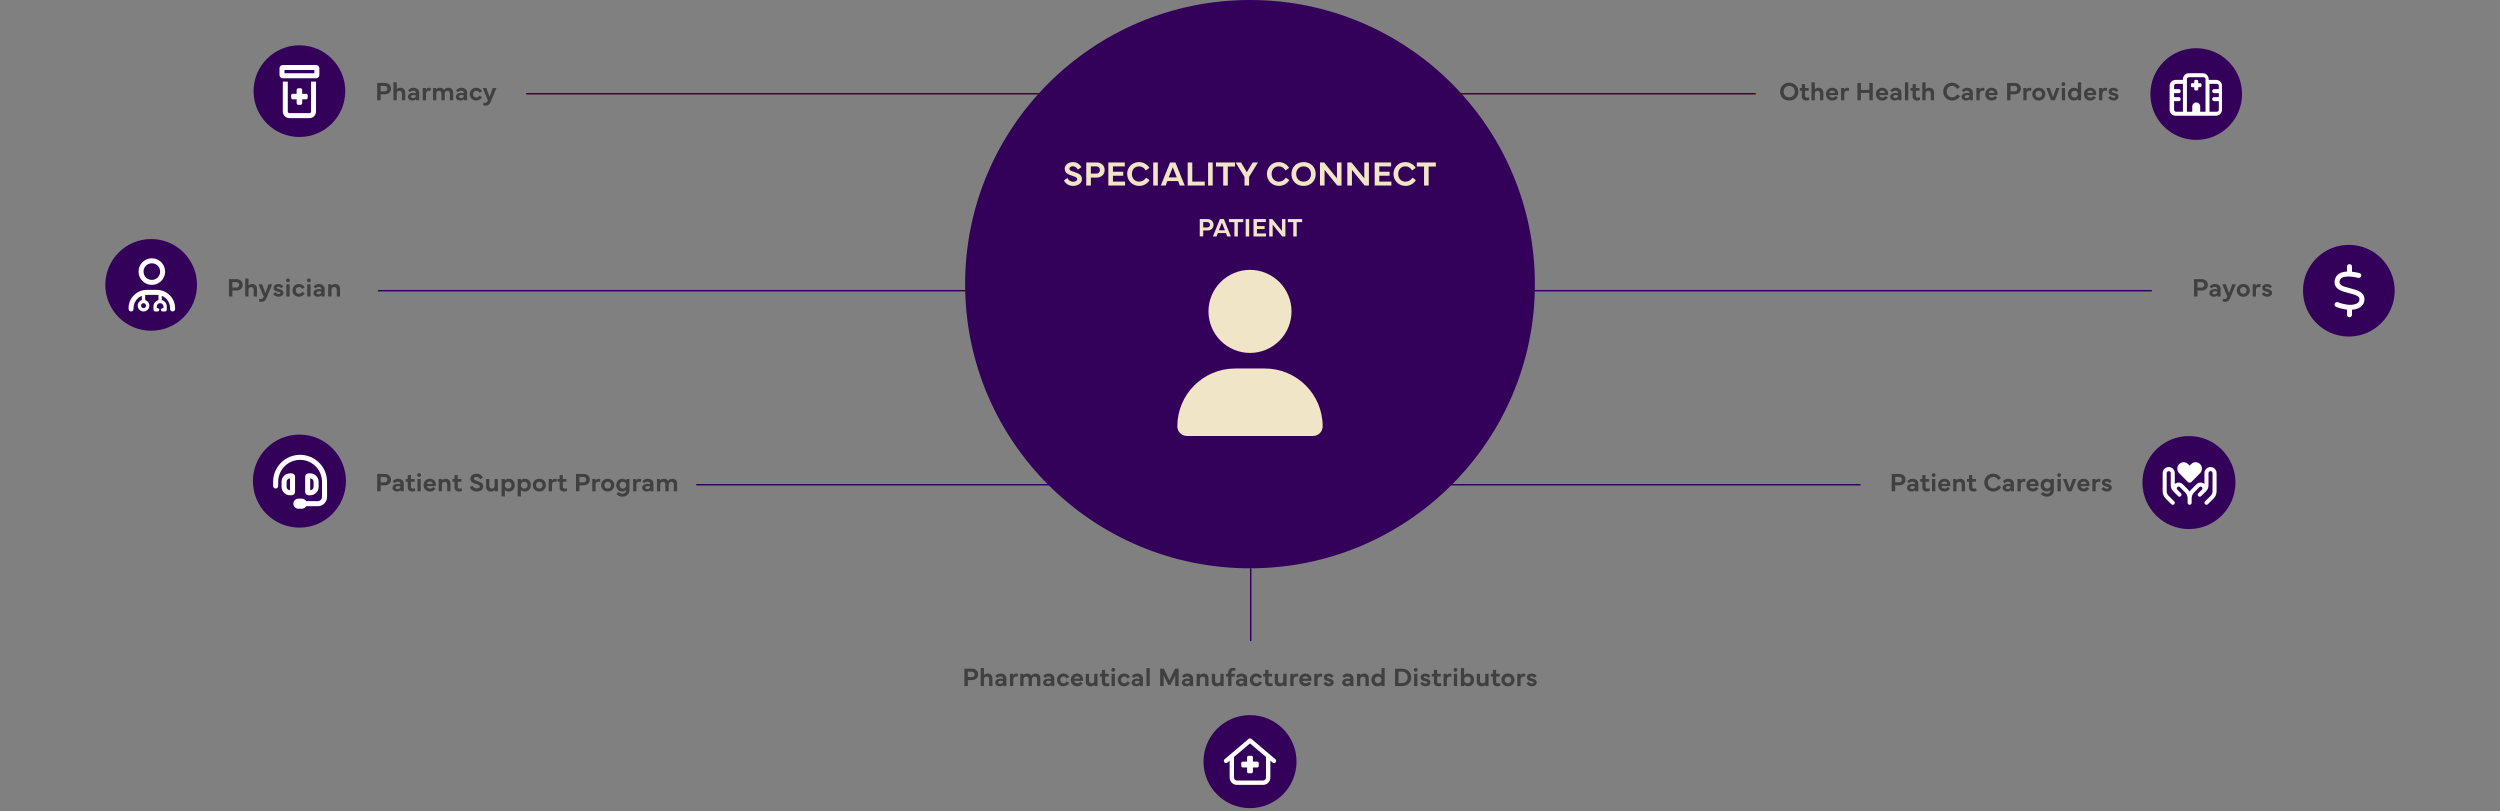 <svg width="1720" height="558" viewBox="0 0 1720 558" fill="none" xmlns="http://www.w3.org/2000/svg">
<rect x="0" y="0" width="1720" height="558" fill="#808080" stroke="none"/>
<path d="M261.876 64.895V68.991H259.494V57.065H264.715C266.007 57.065 267.035 57.425 267.817 58.145C268.6 58.875 268.986 59.824 268.986 61.002C268.986 62.136 268.6 63.067 267.817 63.797C267.035 64.526 265.998 64.895 264.715 64.895H261.876ZM264.565 59.121H261.876V62.839H264.565C265.198 62.839 265.69 62.663 266.033 62.32C266.376 61.977 266.552 61.538 266.552 61.002C266.552 59.877 265.831 59.121 264.565 59.121ZM272.95 64.28V69H270.691V56.625H272.95V61.459C273.442 60.861 274.356 60.387 275.481 60.387C276.457 60.387 277.257 60.685 277.872 61.292C278.487 61.898 278.795 62.698 278.795 63.7V69H276.536V64.28C276.536 63.147 275.824 62.478 274.813 62.478C274.295 62.478 273.855 62.637 273.495 62.953C273.135 63.278 272.95 63.718 272.95 64.28ZM283.866 69.176C282.908 69.176 282.135 68.939 281.555 68.464C280.966 67.989 280.676 67.365 280.676 66.583C280.676 65.783 281.019 65.133 281.695 64.632C282.372 64.131 283.26 63.885 284.376 63.885C285.018 63.885 285.606 63.981 286.151 64.175V63.981C286.151 63.516 285.984 63.129 285.642 62.821C285.299 62.523 284.859 62.373 284.323 62.373C283.506 62.373 282.759 62.725 282.091 63.437L280.799 62.145C281.159 61.679 281.643 61.274 282.267 60.914C282.891 60.562 283.594 60.387 284.394 60.387C285.633 60.387 286.608 60.694 287.329 61.301C288.041 61.916 288.401 62.751 288.401 63.806V69H286.257V68.06C285.8 68.754 284.921 69.176 283.866 69.176ZM284.534 65.388C283.506 65.388 282.812 65.818 282.812 66.46C282.812 67.093 283.365 67.497 284.218 67.497C284.771 67.497 285.229 67.33 285.598 66.996C285.967 66.662 286.151 66.231 286.151 65.713C285.668 65.493 285.123 65.388 284.534 65.388ZM293.112 69H290.854V60.562H293.033L293.077 61.714C293.499 60.844 294.299 60.387 295.274 60.387C295.635 60.387 296.004 60.448 296.373 60.58L296.197 62.593C295.819 62.461 295.477 62.399 295.151 62.399C294.158 62.399 293.112 62.935 293.112 64.676V69ZM300.179 64.28V69H297.92V60.562H300.064L300.108 61.538C300.574 60.897 301.532 60.387 302.692 60.387C303.984 60.387 305.03 60.932 305.522 61.881C306.129 60.967 307.219 60.387 308.449 60.387C309.434 60.387 310.233 60.685 310.849 61.283C311.455 61.881 311.763 62.69 311.763 63.7V69H309.504V64.28C309.504 63.147 308.81 62.478 307.816 62.478C307.298 62.478 306.867 62.637 306.507 62.944C306.146 63.252 305.962 63.683 305.962 64.228V69H303.703V64.28C303.703 63.147 303.009 62.478 302.024 62.478C301.506 62.478 301.075 62.637 300.715 62.953C300.354 63.278 300.179 63.718 300.179 64.28ZM316.843 69.176C315.885 69.176 315.111 68.939 314.531 68.464C313.942 67.989 313.652 67.365 313.652 66.583C313.652 65.783 313.995 65.133 314.672 64.632C315.349 64.131 316.236 63.885 317.353 63.885C317.994 63.885 318.583 63.981 319.128 64.175V63.981C319.128 63.516 318.961 63.129 318.618 62.821C318.275 62.523 317.836 62.373 317.3 62.373C316.482 62.373 315.735 62.725 315.067 63.437L313.775 62.145C314.136 61.679 314.619 61.274 315.243 60.914C315.867 60.562 316.57 60.387 317.37 60.387C318.609 60.387 319.585 60.694 320.306 61.301C321.018 61.916 321.378 62.751 321.378 63.806V69H319.233V68.06C318.776 68.754 317.897 69.176 316.843 69.176ZM317.511 65.388C316.482 65.388 315.788 65.818 315.788 66.46C315.788 67.093 316.342 67.497 317.194 67.497C317.748 67.497 318.205 67.33 318.574 66.996C318.943 66.662 319.128 66.231 319.128 65.713C318.645 65.493 318.1 65.388 317.511 65.388ZM327.653 69.176C325.184 69.228 323.153 67.181 323.206 64.764C323.206 63.533 323.646 62.487 324.516 61.635C325.386 60.782 326.449 60.36 327.706 60.36C328.523 60.36 329.288 60.571 330 60.984C330.712 61.406 331.248 62.004 331.626 62.769L329.912 63.858C329.446 62.918 328.611 62.435 327.741 62.435C327.073 62.435 326.528 62.663 326.098 63.111C325.667 63.568 325.447 64.131 325.447 64.808C325.447 65.467 325.667 66.012 326.098 66.46C326.528 66.908 327.064 67.137 327.706 67.137C328.664 67.137 329.42 66.653 329.956 65.678L331.582 66.82C331.204 67.567 330.659 68.147 329.947 68.561C329.235 68.974 328.471 69.176 327.653 69.176ZM335.634 69.009L332.145 60.562H334.641L336.847 66.706L339.026 60.562H341.531L337.55 70.151C336.847 71.839 335.774 72.691 334.025 72.691C333.445 72.691 332.909 72.568 332.417 72.322L332.698 70.512C333.041 70.661 333.401 70.731 333.762 70.731C334.685 70.731 335.361 70.09 335.634 69.009Z" fill="#404040"/>
<path d="M261.876 333.896V337.991H259.494V326.064H264.715C266.007 326.064 267.035 326.425 267.817 327.146C268.6 327.875 268.986 328.824 268.986 330.002C268.986 331.136 268.6 332.067 267.817 332.797C267.035 333.526 265.998 333.896 264.715 333.896H261.876ZM264.565 328.121H261.876V331.839H264.565C265.198 331.839 265.69 331.663 266.033 331.32C266.376 330.978 266.552 330.538 266.552 330.002C266.552 328.877 265.831 328.121 264.565 328.121ZM273.231 338.176C272.273 338.176 271.5 337.938 270.92 337.464C270.331 336.989 270.041 336.365 270.041 335.583C270.041 334.783 270.384 334.133 271.061 333.632C271.737 333.131 272.625 332.885 273.741 332.885C274.383 332.885 274.972 332.981 275.517 333.175V332.981C275.517 332.516 275.35 332.129 275.007 331.821C274.664 331.522 274.225 331.373 273.688 331.373C272.871 331.373 272.124 331.725 271.456 332.437L270.164 331.145C270.524 330.679 271.008 330.274 271.632 329.914C272.256 329.562 272.959 329.387 273.759 329.387C274.998 329.387 275.974 329.694 276.694 330.301C277.406 330.916 277.767 331.751 277.767 332.806V338H275.622V337.06C275.165 337.754 274.286 338.176 273.231 338.176ZM273.899 334.388C272.871 334.388 272.177 334.818 272.177 335.46C272.177 336.093 272.73 336.497 273.583 336.497C274.137 336.497 274.594 336.33 274.963 335.996C275.332 335.662 275.517 335.231 275.517 334.713C275.033 334.493 274.488 334.388 273.899 334.388ZM280.544 335.231V331.435H279.12V329.562H280.553V326.855H282.741V329.562H285.272V331.435H282.794V334.906C282.794 335.759 283.26 336.172 284.042 336.172C284.525 336.172 285 336.075 285.475 335.882L285.686 337.754C285.167 338.009 284.341 338.176 283.646 338.176C281.739 338.176 280.544 337.165 280.544 335.231ZM289.474 329.562V338H287.215V329.562H289.474ZM287.399 327.787C287.162 327.55 287.039 327.233 287.039 326.855C287.039 326.478 287.162 326.161 287.399 325.915C287.637 325.678 287.953 325.555 288.331 325.555C289.096 325.555 289.632 326.082 289.632 326.855C289.632 327.62 289.096 328.147 288.331 328.147C287.953 328.147 287.637 328.024 287.399 327.787ZM295.863 338.185C293.218 338.22 291.363 336.207 291.416 333.772C291.425 332.489 291.838 331.435 292.655 330.617C293.473 329.8 294.501 329.387 295.758 329.387C296.944 329.387 297.929 329.756 298.693 330.503C299.458 331.25 299.845 332.243 299.845 333.5C299.845 333.808 299.818 334.124 299.766 334.458H293.666C293.745 334.941 294.009 335.346 294.448 335.662C294.879 335.987 295.371 336.146 295.916 336.146C296.777 336.146 297.48 335.75 298.017 334.959L299.616 336.154C299.229 336.796 298.702 337.297 298.025 337.648C297.349 338.009 296.628 338.185 295.863 338.185ZM293.701 332.946H297.744C297.683 332.463 297.48 332.067 297.12 331.751C296.76 331.443 296.312 331.285 295.784 331.285C295.23 331.285 294.765 331.443 294.378 331.751C293.991 332.067 293.763 332.463 293.701 332.946ZM304.055 333.28V338H301.805V329.562H303.949L303.993 330.538C304.485 329.879 305.426 329.387 306.595 329.387C307.579 329.387 308.379 329.686 309.003 330.292C309.618 330.898 309.926 331.698 309.926 332.7V338H307.676V333.28C307.676 332.146 306.955 331.479 305.927 331.479C305.408 331.479 304.96 331.637 304.6 331.953C304.239 332.278 304.055 332.718 304.055 333.28ZM312.694 335.231V331.435H311.271V329.562H312.703V326.855H314.892V329.562H317.423V331.435H314.944V334.906C314.944 335.759 315.41 336.172 316.192 336.172C316.676 336.172 317.15 336.075 317.625 335.882L317.836 337.754C317.317 338.009 316.491 338.176 315.797 338.176C313.89 338.176 312.694 337.165 312.694 335.231ZM323.232 335.354L324.981 334.089C325.57 335.284 326.651 336.031 328.049 336.031C328.629 336.031 329.112 335.908 329.508 335.653C329.903 335.398 330.097 335.082 330.097 334.704C330.097 333.966 329.367 333.535 327.785 333.043C327.398 332.92 327.082 332.814 326.827 332.727C326.572 332.639 326.282 332.524 325.966 332.393C325.324 332.12 324.973 331.9 324.542 331.522C323.927 330.986 323.654 330.318 323.619 329.316C323.619 328.235 324.164 327.312 324.981 326.75C325.79 326.196 326.818 325.889 327.847 325.889C328.857 325.889 329.736 326.135 330.492 326.627C331.248 327.128 331.837 327.743 332.259 328.481L330.431 329.782C329.736 328.613 328.849 328.033 327.785 328.033C327.302 328.033 326.897 328.147 326.555 328.385C326.212 328.622 326.045 328.93 326.045 329.308C326.045 329.545 326.115 329.747 326.203 329.888C326.291 330.037 326.511 330.187 326.66 330.274C326.81 330.362 327.196 330.521 327.407 330.591C327.513 330.626 327.671 330.679 327.891 330.749C328.102 330.828 328.277 330.89 328.409 330.934C329.534 331.329 330.299 331.637 330.712 331.856C331.556 332.305 332.101 332.885 332.338 333.579C332.452 333.904 332.514 334.273 332.514 334.687C332.514 335.812 331.934 336.752 331.063 337.306C330.193 337.868 329.112 338.176 328.022 338.176C326.906 338.176 325.922 337.912 325.069 337.394C324.217 336.875 323.602 336.189 323.232 335.354ZM337.726 338.22C336.741 338.22 335.941 337.921 335.326 337.314C334.711 336.717 334.403 335.917 334.403 334.915V329.562H336.653V334.335C336.653 335.469 337.374 336.128 338.394 336.128C338.93 336.128 339.378 335.97 339.738 335.653C340.099 335.337 340.283 334.897 340.283 334.335V329.562H342.533V338H340.389L340.345 337.068C339.861 337.728 338.921 338.22 337.726 338.22ZM347.35 337.112V341.516H345.1V329.562H347.271L347.314 330.582C347.938 329.782 348.87 329.387 350.092 329.387C351.287 329.387 352.271 329.8 353.036 330.635C353.801 331.47 354.179 332.533 354.179 333.816C354.179 335.091 353.801 336.137 353.036 336.954C352.271 337.771 351.287 338.176 350.092 338.176C348.888 338.176 347.974 337.824 347.35 337.112ZM347.341 333.808C347.341 334.476 347.561 335.029 347.991 335.478C348.422 335.926 348.976 336.154 349.635 336.154C350.294 336.154 350.848 335.935 351.278 335.486C351.709 335.038 351.92 334.484 351.92 333.808C351.92 333.122 351.709 332.551 351.278 332.094C350.848 331.637 350.303 331.408 349.635 331.408C348.976 331.408 348.422 331.637 347.991 332.094C347.561 332.56 347.341 333.131 347.341 333.808ZM358.389 337.112V341.516H356.139V329.562H358.31L358.354 330.582C358.978 329.782 359.909 329.387 361.131 329.387C362.326 329.387 363.311 329.8 364.075 330.635C364.84 331.47 365.218 332.533 365.218 333.816C365.218 335.091 364.84 336.137 364.075 336.954C363.311 337.771 362.326 338.176 361.131 338.176C359.927 338.176 359.013 337.824 358.389 337.112ZM358.38 333.808C358.38 334.476 358.6 335.029 359.03 335.478C359.461 335.926 360.015 336.154 360.674 336.154C361.333 336.154 361.887 335.935 362.317 335.486C362.748 335.038 362.959 334.484 362.959 333.808C362.959 333.122 362.748 332.551 362.317 332.094C361.887 331.637 361.342 331.408 360.674 331.408C360.015 331.408 359.461 331.637 359.03 332.094C358.6 332.56 358.38 333.131 358.38 333.808ZM371.062 338.176C369.771 338.176 368.698 337.754 367.846 336.91C366.984 336.075 366.554 335.029 366.554 333.781C366.554 332.533 366.984 331.487 367.846 330.644C368.698 329.809 369.771 329.387 371.062 329.387C372.354 329.387 373.427 329.809 374.288 330.644C375.141 331.487 375.571 332.533 375.571 333.781C375.624 336.225 373.603 338.22 371.062 338.176ZM368.795 333.781C368.795 334.458 369.006 335.021 369.437 335.469C369.867 335.917 370.403 336.137 371.062 336.137C371.722 336.137 372.267 335.917 372.697 335.469C373.119 335.021 373.33 334.458 373.33 333.781C373.33 333.104 373.119 332.551 372.697 332.103C372.267 331.654 371.722 331.435 371.062 331.435C370.403 331.435 369.867 331.654 369.437 332.103C369.006 332.551 368.795 333.104 368.795 333.781ZM379.772 338H377.514V329.562H379.693L379.737 330.714C380.159 329.844 380.959 329.387 381.935 329.387C382.295 329.387 382.664 329.448 383.033 329.58L382.857 331.593C382.479 331.461 382.137 331.399 381.812 331.399C380.818 331.399 379.772 331.936 379.772 333.676V338ZM385.011 335.231V331.435H383.587V329.562H385.02V326.855H387.208V329.562H389.739V331.435H387.261V334.906C387.261 335.759 387.727 336.172 388.509 336.172C388.992 336.172 389.467 336.075 389.941 335.882L390.152 337.754C389.634 338.009 388.808 338.176 388.113 338.176C386.206 338.176 385.011 337.165 385.011 335.231ZM398.669 333.896V337.991H396.287V326.064H401.508C402.8 326.064 403.828 326.425 404.61 327.146C405.393 327.875 405.779 328.824 405.779 330.002C405.779 331.136 405.393 332.067 404.61 332.797C403.828 333.526 402.791 333.896 401.508 333.896H398.669ZM401.358 328.121H398.669V331.839H401.358C401.991 331.839 402.483 331.663 402.826 331.32C403.169 330.978 403.345 330.538 403.345 330.002C403.345 328.877 402.624 328.121 401.358 328.121ZM409.743 338H407.484V329.562H409.664L409.708 330.714C410.13 329.844 410.93 329.387 411.905 329.387C412.266 329.387 412.635 329.448 413.004 329.58L412.828 331.593C412.45 331.461 412.107 331.399 411.782 331.399C410.789 331.399 409.743 331.936 409.743 333.676V338ZM418.102 338.176C416.81 338.176 415.737 337.754 414.885 336.91C414.023 336.075 413.593 335.029 413.593 333.781C413.593 332.533 414.023 331.487 414.885 330.644C415.737 329.809 416.81 329.387 418.102 329.387C419.394 329.387 420.466 329.809 421.327 330.644C422.18 331.487 422.61 332.533 422.61 333.781C422.663 336.225 420.642 338.22 418.102 338.176ZM415.834 333.781C415.834 334.458 416.045 335.021 416.476 335.469C416.906 335.917 417.442 336.137 418.102 336.137C418.761 336.137 419.306 335.917 419.736 335.469C420.158 335.021 420.369 334.458 420.369 333.781C420.369 333.104 420.158 332.551 419.736 332.103C419.306 331.654 418.761 331.435 418.102 331.435C417.442 331.435 416.906 331.654 416.476 332.103C416.045 332.551 415.834 333.104 415.834 333.781ZM423.981 333.772C423.981 332.489 424.368 331.435 425.133 330.617C425.897 329.8 426.873 329.387 428.068 329.387C429.29 329.387 430.213 329.782 430.854 330.582L430.898 329.562H433.061L433.043 337.112C433.034 338.51 432.595 339.626 431.716 340.461C430.837 341.287 429.65 341.7 428.165 341.7C427.383 341.7 426.636 341.542 425.915 341.217C425.186 340.892 424.579 340.443 424.096 339.872L425.546 338.448C426.39 339.266 427.26 339.67 428.165 339.67C428.965 339.67 429.606 339.459 430.09 339.037C430.573 338.606 430.811 338.044 430.811 337.341V337.051C430.292 337.745 429.29 338.176 428.068 338.176C426.873 338.176 425.897 337.763 425.133 336.928C424.368 336.102 423.981 335.047 423.981 333.772ZM428.534 331.408C427.866 331.408 427.321 331.628 426.891 332.067C426.46 332.516 426.249 333.078 426.249 333.764C426.249 334.44 426.469 335.003 426.899 335.46C427.33 335.926 427.875 336.154 428.534 336.154C429.193 336.154 429.738 335.926 430.178 335.46C430.608 335.003 430.828 334.44 430.828 333.764C430.828 333.087 430.608 332.524 430.178 332.076C429.747 331.628 429.193 331.408 428.534 331.408ZM437.851 338H435.592V329.562H437.771L437.815 330.714C438.237 329.844 439.037 329.387 440.013 329.387C440.373 329.387 440.742 329.448 441.111 329.58L440.936 331.593C440.558 331.461 440.215 331.399 439.89 331.399C438.896 331.399 437.851 331.936 437.851 333.676V338ZM445.022 338.176C444.064 338.176 443.291 337.938 442.711 337.464C442.122 336.989 441.832 336.365 441.832 335.583C441.832 334.783 442.175 334.133 442.852 333.632C443.528 333.131 444.416 332.885 445.532 332.885C446.174 332.885 446.763 332.981 447.308 333.175V332.981C447.308 332.516 447.141 332.129 446.798 331.821C446.455 331.522 446.016 331.373 445.479 331.373C444.662 331.373 443.915 331.725 443.247 332.437L441.955 331.145C442.315 330.679 442.799 330.274 443.423 329.914C444.047 329.562 444.75 329.387 445.55 329.387C446.789 329.387 447.765 329.694 448.485 330.301C449.197 330.916 449.558 331.751 449.558 332.806V338H447.413V337.06C446.956 337.754 446.077 338.176 445.022 338.176ZM445.69 334.388C444.662 334.388 443.968 334.818 443.968 335.46C443.968 336.093 444.521 336.497 445.374 336.497C445.928 336.497 446.385 336.33 446.754 335.996C447.123 335.662 447.308 335.231 447.308 334.713C446.824 334.493 446.279 334.388 445.69 334.388ZM454.269 333.28V338H452.01V329.562H454.154L454.198 330.538C454.664 329.896 455.622 329.387 456.782 329.387C458.074 329.387 459.12 329.932 459.612 330.881C460.219 329.967 461.309 329.387 462.539 329.387C463.523 329.387 464.323 329.686 464.938 330.283C465.545 330.881 465.853 331.689 465.853 332.7V338H463.594V333.28C463.594 332.146 462.899 331.479 461.906 331.479C461.388 331.479 460.957 331.637 460.597 331.944C460.236 332.252 460.052 332.683 460.052 333.228V338H457.793V333.28C457.793 332.146 457.099 331.479 456.114 331.479C455.596 331.479 455.165 331.637 454.805 331.953C454.444 332.278 454.269 332.718 454.269 333.28Z" fill="#404040"/>
<path d="M1303.88 333.896V337.991H1301.49V326.064H1306.71C1308.01 326.064 1309.04 326.425 1309.82 327.146C1310.6 327.875 1310.99 328.824 1310.99 330.002C1310.99 331.136 1310.6 332.067 1309.82 332.797C1309.04 333.526 1308 333.896 1306.71 333.896H1303.88ZM1306.57 328.121H1303.88V331.839H1306.57C1307.2 331.839 1307.69 331.663 1308.03 331.32C1308.38 330.978 1308.55 330.538 1308.55 330.002C1308.55 328.877 1307.83 328.121 1306.57 328.121ZM1315.23 338.176C1314.27 338.176 1313.5 337.938 1312.92 337.464C1312.33 336.989 1312.04 336.365 1312.04 335.583C1312.04 334.783 1312.38 334.133 1313.06 333.632C1313.74 333.131 1314.62 332.885 1315.74 332.885C1316.38 332.885 1316.97 332.981 1317.52 333.175V332.981C1317.52 332.516 1317.35 332.129 1317.01 331.821C1316.66 331.522 1316.22 331.373 1315.69 331.373C1314.87 331.373 1314.12 331.725 1313.46 332.437L1312.16 331.145C1312.52 330.679 1313.01 330.274 1313.63 329.914C1314.26 329.562 1314.96 329.387 1315.76 329.387C1317 329.387 1317.97 329.694 1318.69 330.301C1319.41 330.916 1319.77 331.751 1319.77 332.806V338H1317.62V337.06C1317.17 337.754 1316.29 338.176 1315.23 338.176ZM1315.9 334.388C1314.87 334.388 1314.18 334.818 1314.18 335.46C1314.18 336.093 1314.73 336.497 1315.58 336.497C1316.14 336.497 1316.59 336.33 1316.96 335.996C1317.33 335.662 1317.52 335.231 1317.52 334.713C1317.03 334.493 1316.49 334.388 1315.9 334.388ZM1322.54 335.231V331.435H1321.12V329.562H1322.55V326.855H1324.74V329.562H1327.27V331.435H1324.79V334.906C1324.79 335.759 1325.26 336.172 1326.04 336.172C1326.53 336.172 1327 336.075 1327.47 335.882L1327.69 337.754C1327.17 338.009 1326.34 338.176 1325.65 338.176C1323.74 338.176 1322.54 337.165 1322.54 335.231ZM1331.47 329.562V338H1329.21V329.562H1331.47ZM1329.4 327.787C1329.16 327.55 1329.04 327.233 1329.04 326.855C1329.04 326.478 1329.16 326.161 1329.4 325.915C1329.64 325.678 1329.95 325.555 1330.33 325.555C1331.1 325.555 1331.63 326.082 1331.63 326.855C1331.63 327.62 1331.1 328.147 1330.33 328.147C1329.95 328.147 1329.64 328.024 1329.4 327.787ZM1337.86 338.185C1335.22 338.22 1333.36 336.207 1333.42 333.772C1333.42 332.489 1333.84 331.435 1334.66 330.617C1335.47 329.8 1336.5 329.387 1337.76 329.387C1338.94 329.387 1339.93 329.756 1340.69 330.503C1341.46 331.25 1341.84 332.243 1341.84 333.5C1341.84 333.808 1341.82 334.124 1341.77 334.458H1335.67C1335.75 334.941 1336.01 335.346 1336.45 335.662C1336.88 335.987 1337.37 336.146 1337.92 336.146C1338.78 336.146 1339.48 335.75 1340.02 334.959L1341.62 336.154C1341.23 336.796 1340.7 337.297 1340.03 337.648C1339.35 338.009 1338.63 338.185 1337.86 338.185ZM1335.7 332.946H1339.74C1339.68 332.463 1339.48 332.067 1339.12 331.751C1338.76 331.443 1338.31 331.285 1337.78 331.285C1337.23 331.285 1336.76 331.443 1336.38 331.751C1335.99 332.067 1335.76 332.463 1335.7 332.946ZM1346.05 333.28V338H1343.8V329.562H1345.95L1345.99 330.538C1346.49 329.879 1347.43 329.387 1348.59 329.387C1349.58 329.387 1350.38 329.686 1351 330.292C1351.62 330.898 1351.93 331.698 1351.93 332.7V338H1349.68V333.28C1349.68 332.146 1348.96 331.479 1347.93 331.479C1347.41 331.479 1346.96 331.637 1346.6 331.953C1346.24 332.278 1346.05 332.718 1346.05 333.28ZM1354.69 335.231V331.435H1353.27V329.562H1354.7V326.855H1356.89V329.562H1359.42V331.435H1356.94V334.906C1356.94 335.759 1357.41 336.172 1358.19 336.172C1358.68 336.172 1359.15 336.075 1359.62 335.882L1359.84 337.754C1359.32 338.009 1358.49 338.176 1357.8 338.176C1355.89 338.176 1354.69 337.165 1354.69 335.231ZM1371.38 338.176C1369.66 338.176 1368.07 337.499 1366.98 336.409C1365.88 335.328 1365.19 333.746 1365.19 332.032C1365.19 330.881 1365.45 329.844 1365.99 328.903C1366.52 327.963 1367.25 327.225 1368.19 326.688C1369.13 326.152 1370.16 325.889 1371.31 325.889C1372.41 325.889 1373.43 326.152 1374.37 326.68C1375.31 327.207 1376.07 327.937 1376.66 328.868L1374.79 330.204C1373.93 328.789 1372.77 328.086 1371.31 328.086C1370.23 328.086 1369.35 328.455 1368.66 329.193C1367.97 329.932 1367.62 330.881 1367.62 332.032C1367.62 333.184 1367.97 334.133 1368.69 334.871C1369.39 335.609 1370.29 335.979 1371.38 335.979C1372.81 335.979 1374.01 335.293 1374.99 333.922L1376.74 335.188C1376.17 336.137 1375.41 336.875 1374.46 337.394C1373.5 337.912 1372.47 338.176 1371.38 338.176ZM1381.04 338.176C1380.09 338.176 1379.31 337.938 1378.73 337.464C1378.14 336.989 1377.85 336.365 1377.85 335.583C1377.85 334.783 1378.2 334.133 1378.87 333.632C1379.55 333.131 1380.44 332.885 1381.55 332.885C1382.2 332.885 1382.78 332.981 1383.33 333.175V332.981C1383.33 332.516 1383.16 332.129 1382.82 331.821C1382.48 331.522 1382.04 331.373 1381.5 331.373C1380.68 331.373 1379.94 331.725 1379.27 332.437L1377.98 331.145C1378.34 330.679 1378.82 330.274 1379.44 329.914C1380.07 329.562 1380.77 329.387 1381.57 329.387C1382.81 329.387 1383.79 329.694 1384.51 330.301C1385.22 330.916 1385.58 331.751 1385.58 332.806V338H1383.43V337.06C1382.98 337.754 1382.1 338.176 1381.04 338.176ZM1381.71 334.388C1380.68 334.388 1379.99 334.818 1379.99 335.46C1379.99 336.093 1380.54 336.497 1381.4 336.497C1381.95 336.497 1382.41 336.33 1382.78 335.996C1383.14 335.662 1383.33 335.231 1383.33 334.713C1382.85 334.493 1382.3 334.388 1381.71 334.388ZM1390.29 338H1388.03V329.562H1390.21L1390.25 330.714C1390.68 329.844 1391.48 329.387 1392.45 329.387C1392.81 329.387 1393.18 329.448 1393.55 329.58L1393.38 331.593C1393 331.461 1392.65 331.399 1392.33 331.399C1391.34 331.399 1390.29 331.936 1390.29 333.676V338ZM1398.6 338.185C1395.95 338.22 1394.1 336.207 1394.15 333.772C1394.16 332.489 1394.57 331.435 1395.39 330.617C1396.21 329.8 1397.23 329.387 1398.49 329.387C1399.68 329.387 1400.66 329.756 1401.43 330.503C1402.19 331.25 1402.58 332.243 1402.58 333.5C1402.58 333.808 1402.55 334.124 1402.5 334.458H1396.4C1396.48 334.941 1396.74 335.346 1397.18 335.662C1397.61 335.987 1398.1 336.146 1398.65 336.146C1399.51 336.146 1400.21 335.75 1400.75 334.959L1402.35 336.154C1401.96 336.796 1401.43 337.297 1400.76 337.648C1400.08 338.009 1399.36 338.185 1398.6 338.185ZM1396.43 332.946H1400.48C1400.42 332.463 1400.21 332.067 1399.85 331.751C1399.49 331.443 1399.04 331.285 1398.52 331.285C1397.96 331.285 1397.5 331.443 1397.11 331.751C1396.72 332.067 1396.5 332.463 1396.43 332.946ZM1403.97 333.772C1403.97 332.489 1404.35 331.435 1405.12 330.617C1405.88 329.8 1406.86 329.387 1408.05 329.387C1409.27 329.387 1410.2 329.782 1410.84 330.582L1410.88 329.562H1413.04L1413.03 337.112C1413.02 338.51 1412.58 339.626 1411.7 340.461C1410.82 341.287 1409.63 341.7 1408.15 341.7C1407.37 341.7 1406.62 341.542 1405.9 341.217C1405.17 340.892 1404.56 340.443 1404.08 339.872L1405.53 338.448C1406.37 339.266 1407.24 339.67 1408.15 339.67C1408.95 339.67 1409.59 339.459 1410.07 339.037C1410.56 338.606 1410.79 338.044 1410.79 337.341V337.051C1410.28 337.745 1409.27 338.176 1408.05 338.176C1406.86 338.176 1405.88 337.763 1405.12 336.928C1404.35 336.102 1403.97 335.047 1403.97 333.772ZM1408.52 331.408C1407.85 331.408 1407.31 331.628 1406.88 332.067C1406.44 332.516 1406.23 333.078 1406.23 333.764C1406.23 334.44 1406.45 335.003 1406.88 335.46C1407.31 335.926 1407.86 336.154 1408.52 336.154C1409.18 336.154 1409.72 335.926 1410.16 335.46C1410.59 335.003 1410.81 334.44 1410.81 333.764C1410.81 333.087 1410.59 332.524 1410.16 332.076C1409.73 331.628 1409.18 331.408 1408.52 331.408ZM1417.83 329.562V338H1415.58V329.562H1417.83ZM1415.76 327.787C1415.52 327.55 1415.4 327.233 1415.4 326.855C1415.4 326.478 1415.52 326.161 1415.76 325.915C1416 325.678 1416.31 325.555 1416.69 325.555C1417.46 325.555 1417.99 326.082 1417.99 326.855C1417.99 327.62 1417.46 328.147 1416.69 328.147C1416.31 328.147 1416 328.024 1415.76 327.787ZM1425.29 338H1422.55L1419.33 329.562H1421.72L1423.92 335.794L1426.11 329.562H1428.5L1425.29 338ZM1433.61 338.185C1430.97 338.22 1429.11 336.207 1429.16 333.772C1429.17 332.489 1429.59 331.435 1430.4 330.617C1431.22 329.8 1432.25 329.387 1433.51 329.387C1434.69 329.387 1435.68 329.756 1436.44 330.503C1437.21 331.25 1437.59 332.243 1437.59 333.5C1437.59 333.808 1437.57 334.124 1437.51 334.458H1431.41C1431.49 334.941 1431.76 335.346 1432.2 335.662C1432.63 335.987 1433.12 336.146 1433.66 336.146C1434.53 336.146 1435.23 335.75 1435.76 334.959L1437.36 336.154C1436.98 336.796 1436.45 337.297 1435.77 337.648C1435.1 338.009 1434.38 338.185 1433.61 338.185ZM1431.45 332.946H1435.49C1435.43 332.463 1435.23 332.067 1434.87 331.751C1434.51 331.443 1434.06 331.285 1433.53 331.285C1432.98 331.285 1432.51 331.443 1432.13 331.751C1431.74 332.067 1431.51 332.463 1431.45 332.946ZM1441.81 338H1439.55V329.562H1441.73L1441.78 330.714C1442.2 329.844 1443 329.387 1443.97 329.387C1444.33 329.387 1444.7 329.448 1445.07 329.58L1444.9 331.593C1444.52 331.461 1444.18 331.399 1443.85 331.399C1442.86 331.399 1441.81 331.936 1441.81 333.676V338ZM1445.81 336.216L1447.32 334.994C1447.84 335.794 1448.69 336.295 1449.55 336.295C1450.25 336.295 1450.75 336.014 1450.75 335.557C1450.75 335.346 1450.64 335.188 1450.43 335.073C1450.21 334.959 1449.83 334.845 1449.27 334.722C1448.26 334.502 1447.62 334.273 1447.02 333.852C1446.42 333.438 1446.13 332.832 1446.13 331.988C1446.13 331.215 1446.44 330.591 1447.08 330.107C1447.7 329.624 1448.48 329.387 1449.42 329.387C1450.9 329.387 1452.02 329.976 1452.81 331.145L1451.37 332.331C1450.93 331.637 1450.29 331.285 1449.48 331.285C1448.74 331.285 1448.25 331.54 1448.25 331.962C1448.25 332.173 1448.36 332.331 1448.59 332.437C1448.82 332.551 1449.23 332.674 1449.83 332.823C1450.85 333.069 1451.49 333.315 1452.06 333.729C1452.63 334.15 1452.9 334.748 1452.9 335.557C1452.9 336.33 1452.58 336.963 1451.94 337.446C1451.29 337.93 1450.5 338.176 1449.57 338.176C1447.95 338.176 1446.59 337.438 1445.81 336.216Z" fill="#404040"/>
<path d="M159.876 199.896V203.991H157.494V192.064H162.715C164.007 192.064 165.035 192.425 165.817 193.146C166.6 193.875 166.986 194.824 166.986 196.002C166.986 197.136 166.6 198.067 165.817 198.797C165.035 199.526 163.998 199.896 162.715 199.896H159.876ZM162.565 194.121H159.876V197.839H162.565C163.198 197.839 163.69 197.663 164.033 197.32C164.376 196.978 164.552 196.538 164.552 196.002C164.552 194.877 163.831 194.121 162.565 194.121ZM170.95 199.28V204H168.691V191.625H170.95V196.459C171.442 195.861 172.356 195.387 173.481 195.387C174.457 195.387 175.257 195.686 175.872 196.292C176.487 196.898 176.795 197.698 176.795 198.7V204H174.536V199.28C174.536 198.146 173.824 197.479 172.813 197.479C172.295 197.479 171.855 197.637 171.495 197.953C171.135 198.278 170.95 198.718 170.95 199.28ZM181.392 204.009L177.902 195.562H180.398L182.604 201.706L184.784 195.562H187.289L183.308 205.151C182.604 206.839 181.532 207.691 179.783 207.691C179.203 207.691 178.667 207.568 178.175 207.322L178.456 205.512C178.799 205.661 179.159 205.731 179.52 205.731C180.442 205.731 181.119 205.09 181.392 204.009ZM187.904 202.216L189.416 200.994C189.935 201.794 190.787 202.295 191.64 202.295C192.343 202.295 192.844 202.014 192.844 201.557C192.844 201.346 192.738 201.188 192.527 201.073C192.308 200.959 191.921 200.845 191.367 200.722C190.356 200.502 189.715 200.273 189.117 199.852C188.511 199.438 188.221 198.832 188.221 197.988C188.221 197.215 188.537 196.591 189.17 196.107C189.794 195.624 190.576 195.387 191.517 195.387C192.993 195.387 194.118 195.976 194.9 197.145L193.459 198.331C193.02 197.637 192.387 197.285 191.569 197.285C190.831 197.285 190.339 197.54 190.339 197.962C190.339 198.173 190.453 198.331 190.682 198.437C190.91 198.551 191.323 198.674 191.921 198.823C192.94 199.069 193.582 199.315 194.153 199.729C194.725 200.15 194.997 200.748 194.997 201.557C194.997 202.33 194.672 202.963 194.03 203.446C193.38 203.93 192.589 204.176 191.666 204.176C190.04 204.176 188.687 203.438 187.904 202.216ZM199.269 195.562V204H197.01V195.562H199.269ZM197.194 193.787C196.957 193.55 196.834 193.233 196.834 192.855C196.834 192.478 196.957 192.161 197.194 191.915C197.432 191.678 197.748 191.555 198.126 191.555C198.891 191.555 199.427 192.082 199.427 192.855C199.427 193.62 198.891 194.147 198.126 194.147C197.748 194.147 197.432 194.024 197.194 193.787ZM205.649 204.176C203.18 204.229 201.149 202.181 201.202 199.764C201.202 198.533 201.642 197.487 202.512 196.635C203.382 195.782 204.445 195.36 205.702 195.36C206.52 195.36 207.284 195.571 207.996 195.984C208.708 196.406 209.244 197.004 209.622 197.769L207.908 198.858C207.442 197.918 206.607 197.435 205.737 197.435C205.069 197.435 204.524 197.663 204.094 198.111C203.663 198.568 203.443 199.131 203.443 199.808C203.443 200.467 203.663 201.012 204.094 201.46C204.524 201.908 205.061 202.137 205.702 202.137C206.66 202.137 207.416 201.653 207.952 200.678L209.578 201.82C209.2 202.567 208.655 203.147 207.943 203.561C207.231 203.974 206.467 204.176 205.649 204.176ZM213.647 195.562V204H211.389V195.562H213.647ZM211.573 193.787C211.336 193.55 211.213 193.233 211.213 192.855C211.213 192.478 211.336 192.161 211.573 191.915C211.811 191.678 212.127 191.555 212.505 191.555C213.27 191.555 213.806 192.082 213.806 192.855C213.806 193.62 213.27 194.147 212.505 194.147C212.127 194.147 211.811 194.024 211.573 193.787ZM218.833 204.176C217.875 204.176 217.102 203.938 216.521 203.464C215.933 202.989 215.643 202.365 215.643 201.583C215.643 200.783 215.985 200.133 216.662 199.632C217.339 199.131 218.227 198.885 219.343 198.885C219.984 198.885 220.573 198.981 221.118 199.175V198.981C221.118 198.516 220.951 198.129 220.608 197.821C220.266 197.522 219.826 197.373 219.29 197.373C218.473 197.373 217.726 197.725 217.058 198.437L215.766 197.145C216.126 196.679 216.609 196.274 217.233 195.914C217.857 195.562 218.561 195.387 219.36 195.387C220.6 195.387 221.575 195.694 222.296 196.301C223.008 196.916 223.368 197.751 223.368 198.806V204H221.224V203.06C220.767 203.754 219.888 204.176 218.833 204.176ZM219.501 200.388C218.473 200.388 217.778 200.818 217.778 201.46C217.778 202.093 218.332 202.497 219.185 202.497C219.738 202.497 220.195 202.33 220.564 201.996C220.934 201.662 221.118 201.231 221.118 200.713C220.635 200.493 220.09 200.388 219.501 200.388ZM228.07 199.28V204H225.82V195.562H227.965L228.009 196.538C228.501 195.879 229.441 195.387 230.61 195.387C231.595 195.387 232.395 195.686 233.019 196.292C233.634 196.898 233.941 197.698 233.941 198.7V204H231.691V199.28C231.691 198.146 230.971 197.479 229.942 197.479C229.424 197.479 228.976 197.637 228.615 197.953C228.255 198.278 228.07 198.718 228.07 199.28Z" fill="#404040"/>
<path d="M1511.88 199.896V203.991H1509.49V192.064H1514.71C1516.01 192.064 1517.04 192.425 1517.82 193.146C1518.6 193.875 1518.99 194.824 1518.99 196.002C1518.99 197.136 1518.6 198.067 1517.82 198.797C1517.04 199.526 1516 199.896 1514.71 199.896H1511.88ZM1514.57 194.121H1511.88V197.839H1514.57C1515.2 197.839 1515.69 197.663 1516.03 197.32C1516.38 196.978 1516.55 196.538 1516.55 196.002C1516.55 194.877 1515.83 194.121 1514.57 194.121ZM1523.23 204.176C1522.27 204.176 1521.5 203.938 1520.92 203.464C1520.33 202.989 1520.04 202.365 1520.04 201.583C1520.04 200.783 1520.38 200.133 1521.06 199.632C1521.74 199.131 1522.62 198.885 1523.74 198.885C1524.38 198.885 1524.97 198.981 1525.52 199.175V198.981C1525.52 198.516 1525.35 198.129 1525.01 197.821C1524.66 197.522 1524.22 197.373 1523.69 197.373C1522.87 197.373 1522.12 197.725 1521.46 198.437L1520.16 197.145C1520.52 196.679 1521.01 196.274 1521.63 195.914C1522.26 195.562 1522.96 195.387 1523.76 195.387C1525 195.387 1525.97 195.694 1526.69 196.301C1527.41 196.916 1527.77 197.751 1527.77 198.806V204H1525.62V203.06C1525.17 203.754 1524.29 204.176 1523.23 204.176ZM1523.9 200.388C1522.87 200.388 1522.18 200.818 1522.18 201.46C1522.18 202.093 1522.73 202.497 1523.58 202.497C1524.14 202.497 1524.59 202.33 1524.96 201.996C1525.33 201.662 1525.52 201.231 1525.52 200.713C1525.03 200.493 1524.49 200.388 1523.9 200.388ZM1532.39 204.009L1528.9 195.562H1531.4L1533.6 201.706L1535.78 195.562H1538.29L1534.31 205.151C1533.6 206.839 1532.53 207.691 1530.78 207.691C1530.2 207.691 1529.67 207.568 1529.17 207.322L1529.45 205.512C1529.8 205.661 1530.16 205.731 1530.52 205.731C1531.44 205.731 1532.12 205.09 1532.39 204.009ZM1543.38 204.176C1542.09 204.176 1541.02 203.754 1540.17 202.91C1539.31 202.075 1538.88 201.029 1538.88 199.781C1538.88 198.533 1539.31 197.487 1540.17 196.644C1541.02 195.809 1542.09 195.387 1543.38 195.387C1544.68 195.387 1545.75 195.809 1546.61 196.644C1547.46 197.487 1547.89 198.533 1547.89 199.781C1547.95 202.225 1545.92 204.22 1543.38 204.176ZM1541.12 199.781C1541.12 200.458 1541.33 201.021 1541.76 201.469C1542.19 201.917 1542.73 202.137 1543.38 202.137C1544.04 202.137 1544.59 201.917 1545.02 201.469C1545.44 201.021 1545.65 200.458 1545.65 199.781C1545.65 199.104 1545.44 198.551 1545.02 198.103C1544.59 197.654 1544.04 197.435 1543.38 197.435C1542.73 197.435 1542.19 197.654 1541.76 198.103C1541.33 198.551 1541.12 199.104 1541.12 199.781ZM1552.09 204H1549.84V195.562H1552.02L1552.06 196.714C1552.48 195.844 1553.28 195.387 1554.26 195.387C1554.62 195.387 1554.99 195.448 1555.36 195.58L1555.18 197.593C1554.8 197.461 1554.46 197.399 1554.13 197.399C1553.14 197.399 1552.09 197.936 1552.09 199.676V204ZM1556.09 202.216L1557.61 200.994C1558.12 201.794 1558.98 202.295 1559.83 202.295C1560.53 202.295 1561.03 202.014 1561.03 201.557C1561.03 201.346 1560.93 201.188 1560.72 201.073C1560.5 200.959 1560.11 200.845 1559.56 200.722C1558.55 200.502 1557.9 200.273 1557.31 199.852C1556.7 199.438 1556.41 198.832 1556.41 197.988C1556.41 197.215 1556.73 196.591 1557.36 196.107C1557.98 195.624 1558.77 195.387 1559.71 195.387C1561.18 195.387 1562.31 195.976 1563.09 197.145L1561.65 198.331C1561.21 197.637 1560.58 197.285 1559.76 197.285C1559.02 197.285 1558.53 197.54 1558.53 197.962C1558.53 198.173 1558.64 198.331 1558.87 198.437C1559.1 198.551 1559.51 198.674 1560.11 198.823C1561.13 199.069 1561.77 199.315 1562.34 199.729C1562.91 200.15 1563.19 200.748 1563.19 201.557C1563.19 202.33 1562.86 202.963 1562.22 203.446C1561.57 203.93 1560.78 204.176 1559.86 204.176C1558.23 204.176 1556.88 203.438 1556.09 202.216Z" fill="#404040"/>
<path d="M260 200H665" stroke="#33005A" stroke-miterlimit="10"/>
<path d="M362 64.5H715" stroke="#33005A" stroke-miterlimit="10"/>
<path d="M479 333.5H722" stroke="#33005A" stroke-miterlimit="10"/>
<path d="M1234.2 68.402C1233.24 68.921 1232.17 69.176 1230.97 69.176C1229.77 69.176 1228.7 68.921 1227.75 68.402C1226.8 67.884 1226.07 67.163 1225.53 66.231C1224.99 65.3 1224.72 64.245 1224.72 63.059C1224.72 61.274 1225.39 59.684 1226.49 58.611C1227.59 57.539 1229.19 56.889 1230.97 56.889C1232.17 56.889 1233.24 57.152 1234.2 57.671C1235.14 58.198 1235.89 58.928 1236.43 59.868C1236.96 60.809 1237.23 61.872 1237.23 63.059C1237.23 64.245 1236.96 65.3 1236.43 66.231C1235.89 67.163 1235.14 67.884 1234.2 68.402ZM1227.16 63.05C1227.16 64.21 1227.52 65.15 1228.24 65.88C1228.95 66.609 1229.86 66.97 1230.98 66.97C1232.09 66.97 1233.02 66.609 1233.73 65.88C1234.44 65.159 1234.79 64.219 1234.79 63.05C1234.79 61.89 1234.44 60.94 1233.73 60.202C1233.02 59.473 1232.09 59.103 1230.98 59.103C1229.86 59.103 1228.95 59.473 1228.24 60.211C1227.52 60.949 1227.16 61.898 1227.16 63.05ZM1239.65 66.231V62.435H1238.23V60.562H1239.66V57.855H1241.85V60.562H1244.38V62.435H1241.9V65.906C1241.9 66.759 1242.37 67.172 1243.15 67.172C1243.63 67.172 1244.11 67.075 1244.58 66.882L1244.79 68.754C1244.28 69.009 1243.45 69.176 1242.76 69.176C1240.85 69.176 1239.65 68.165 1239.65 66.231ZM1248.58 64.28V69H1246.32V56.625H1248.58V61.459C1249.08 60.861 1249.99 60.387 1251.11 60.387C1252.09 60.387 1252.89 60.685 1253.5 61.292C1254.12 61.898 1254.43 62.698 1254.43 63.7V69H1252.17V64.28C1252.17 63.147 1251.46 62.478 1250.45 62.478C1249.93 62.478 1249.49 62.637 1249.13 62.953C1248.77 63.278 1248.58 63.718 1248.58 64.28ZM1260.7 69.185C1258.06 69.22 1256.2 67.207 1256.26 64.772C1256.26 63.489 1256.68 62.435 1257.5 61.617C1258.31 60.8 1259.34 60.387 1260.6 60.387C1261.78 60.387 1262.77 60.756 1263.53 61.503C1264.3 62.25 1264.68 63.243 1264.68 64.5C1264.68 64.808 1264.66 65.124 1264.61 65.458H1258.51C1258.58 65.941 1258.85 66.346 1259.29 66.662C1259.72 66.987 1260.21 67.145 1260.76 67.145C1261.62 67.145 1262.32 66.75 1262.86 65.959L1264.46 67.154C1264.07 67.796 1263.54 68.297 1262.87 68.648C1262.19 69.009 1261.47 69.185 1260.7 69.185ZM1258.54 63.946H1262.58C1262.52 63.463 1262.32 63.067 1261.96 62.751C1261.6 62.443 1261.15 62.285 1260.62 62.285C1260.07 62.285 1259.6 62.443 1259.22 62.751C1258.83 63.067 1258.6 63.463 1258.54 63.946ZM1268.9 69H1266.64V60.562H1268.82L1268.87 61.714C1269.29 60.844 1270.09 60.387 1271.07 60.387C1271.43 60.387 1271.79 60.448 1272.16 60.58L1271.99 62.593C1271.61 62.461 1271.27 62.399 1270.94 62.399C1269.95 62.399 1268.9 62.935 1268.9 64.676V69ZM1277.91 69V57.065H1280.29V61.89H1286.1V57.065H1288.47V69H1286.1V63.938H1280.29V69H1277.91ZM1295.07 69.185C1292.42 69.22 1290.57 67.207 1290.62 64.772C1290.63 63.489 1291.04 62.435 1291.86 61.617C1292.68 60.8 1293.71 60.387 1294.96 60.387C1296.15 60.387 1297.13 60.756 1297.9 61.503C1298.66 62.25 1299.05 63.243 1299.05 64.5C1299.05 64.808 1299.02 65.124 1298.97 65.458H1292.87C1292.95 65.941 1293.21 66.346 1293.65 66.662C1294.08 66.987 1294.58 67.145 1295.12 67.145C1295.98 67.145 1296.69 66.75 1297.22 65.959L1298.82 67.154C1298.43 67.796 1297.91 68.297 1297.23 68.648C1296.55 69.009 1295.83 69.185 1295.07 69.185ZM1292.91 63.946H1296.95C1296.89 63.463 1296.69 63.067 1296.33 62.751C1295.96 62.443 1295.52 62.285 1294.99 62.285C1294.44 62.285 1293.97 62.443 1293.58 62.751C1293.2 63.067 1292.97 63.463 1292.91 63.946ZM1303.64 69.176C1302.68 69.176 1301.91 68.939 1301.33 68.464C1300.74 67.989 1300.45 67.365 1300.45 66.583C1300.45 65.783 1300.79 65.133 1301.47 64.632C1302.14 64.131 1303.03 63.885 1304.15 63.885C1304.79 63.885 1305.38 63.981 1305.92 64.175V63.981C1305.92 63.516 1305.76 63.129 1305.41 62.821C1305.07 62.523 1304.63 62.373 1304.09 62.373C1303.28 62.373 1302.53 62.725 1301.86 63.437L1300.57 62.145C1300.93 61.679 1301.41 61.274 1302.04 60.914C1302.66 60.562 1303.37 60.387 1304.17 60.387C1305.4 60.387 1306.38 60.694 1307.1 61.301C1307.81 61.916 1308.17 62.751 1308.17 63.806V69H1306.03V68.06C1305.57 68.754 1304.69 69.176 1303.64 69.176ZM1304.31 65.388C1303.28 65.388 1302.58 65.818 1302.58 66.46C1302.58 67.093 1303.14 67.497 1303.99 67.497C1304.54 67.497 1305 67.33 1305.37 66.996C1305.74 66.662 1305.92 66.231 1305.92 65.713C1305.44 65.493 1304.89 65.388 1304.31 65.388ZM1310.62 56.625H1312.88V69H1310.62V56.625ZM1315.87 66.231V62.435H1314.45V60.562H1315.88V57.855H1318.07V60.562H1320.6V62.435H1318.12V65.906C1318.12 66.759 1318.59 67.172 1319.37 67.172C1319.85 67.172 1320.33 67.075 1320.8 66.882L1321.01 68.754C1320.5 69.009 1319.67 69.176 1318.97 69.176C1317.07 69.176 1315.87 68.165 1315.87 66.231ZM1324.8 64.28V69H1322.54V56.625H1324.8V61.459C1325.29 60.861 1326.21 60.387 1327.33 60.387C1328.31 60.387 1329.11 60.685 1329.72 61.292C1330.34 61.898 1330.65 62.698 1330.65 63.7V69H1328.39V64.28C1328.39 63.147 1327.68 62.478 1326.67 62.478C1326.15 62.478 1325.71 62.637 1325.35 62.953C1324.99 63.278 1324.8 63.718 1324.8 64.28ZM1343.1 69.176C1341.39 69.176 1339.8 68.499 1338.71 67.409C1337.61 66.328 1336.91 64.746 1336.91 63.032C1336.91 61.881 1337.18 60.844 1337.71 59.903C1338.25 58.963 1338.98 58.225 1339.92 57.688C1340.85 57.152 1341.89 56.889 1343.04 56.889C1344.14 56.889 1345.16 57.152 1346.1 57.68C1347.04 58.207 1347.79 58.937 1348.38 59.868L1346.51 61.204C1345.66 59.789 1344.5 59.086 1343.04 59.086C1341.96 59.086 1341.07 59.455 1340.38 60.193C1339.69 60.932 1339.35 61.881 1339.35 63.032C1339.35 64.184 1339.7 65.133 1340.41 65.871C1341.11 66.609 1342.01 66.978 1343.1 66.978C1344.53 66.978 1345.74 66.293 1346.71 64.922L1348.46 66.188C1347.89 67.137 1347.13 67.875 1346.19 68.394C1345.23 68.912 1344.2 69.176 1343.1 69.176ZM1352.77 69.176C1351.81 69.176 1351.04 68.939 1350.46 68.464C1349.87 67.989 1349.58 67.365 1349.58 66.583C1349.58 65.783 1349.92 65.133 1350.6 64.632C1351.27 64.131 1352.16 63.885 1353.28 63.885C1353.92 63.885 1354.51 63.981 1355.05 64.175V63.981C1355.05 63.516 1354.89 63.129 1354.54 62.821C1354.2 62.523 1353.76 62.373 1353.23 62.373C1352.41 62.373 1351.66 62.725 1350.99 63.437L1349.7 62.145C1350.06 61.679 1350.54 61.274 1351.17 60.914C1351.79 60.562 1352.5 60.387 1353.3 60.387C1354.54 60.387 1355.51 60.694 1356.23 61.301C1356.94 61.916 1357.3 62.751 1357.3 63.806V69H1355.16V68.06C1354.7 68.754 1353.82 69.176 1352.77 69.176ZM1353.44 65.388C1352.41 65.388 1351.71 65.818 1351.71 66.46C1351.71 67.093 1352.27 67.497 1353.12 67.497C1353.67 67.497 1354.13 67.33 1354.5 66.996C1354.87 66.662 1355.05 66.231 1355.05 65.713C1354.57 65.493 1354.03 65.388 1353.44 65.388ZM1362.01 69H1359.76V60.562H1361.94L1361.98 61.714C1362.4 60.844 1363.2 60.387 1364.18 60.387C1364.54 60.387 1364.91 60.448 1365.28 60.58L1365.1 62.593C1364.72 62.461 1364.38 62.399 1364.05 62.399C1363.06 62.399 1362.01 62.935 1362.01 64.676V69ZM1370.32 69.185C1367.67 69.22 1365.82 67.207 1365.87 64.772C1365.88 63.489 1366.29 62.435 1367.11 61.617C1367.93 60.8 1368.96 60.387 1370.21 60.387C1371.4 60.387 1372.39 60.756 1373.15 61.503C1373.92 62.25 1374.3 63.243 1374.3 64.5C1374.3 64.808 1374.28 65.124 1374.22 65.458H1368.12C1368.2 65.941 1368.47 66.346 1368.91 66.662C1369.34 66.987 1369.83 67.145 1370.37 67.145C1371.23 67.145 1371.94 66.75 1372.47 65.959L1374.07 67.154C1373.69 67.796 1373.16 68.297 1372.48 68.648C1371.81 69.009 1371.08 69.185 1370.32 69.185ZM1368.16 63.946H1372.2C1372.14 63.463 1371.94 63.067 1371.58 62.751C1371.22 62.443 1370.77 62.285 1370.24 62.285C1369.69 62.285 1369.22 62.443 1368.83 62.751C1368.45 63.067 1368.22 63.463 1368.16 63.946ZM1383.25 64.895V68.991H1380.87V57.065H1386.09C1387.38 57.065 1388.41 57.425 1389.19 58.145C1389.97 58.875 1390.36 59.824 1390.36 61.002C1390.36 62.136 1389.97 63.067 1389.19 63.797C1388.41 64.526 1387.37 64.895 1386.09 64.895H1383.25ZM1385.94 59.121H1383.25V62.839H1385.94C1386.57 62.839 1387.06 62.663 1387.41 62.32C1387.75 61.977 1387.92 61.538 1387.92 61.002C1387.92 59.877 1387.2 59.121 1385.94 59.121ZM1394.32 69H1392.06V60.562H1394.24L1394.29 61.714C1394.71 60.844 1395.51 60.387 1396.49 60.387C1396.85 60.387 1397.21 60.448 1397.58 60.58L1397.41 62.593C1397.03 62.461 1396.69 62.399 1396.36 62.399C1395.37 62.399 1394.32 62.935 1394.32 64.676V69ZM1402.68 69.176C1401.39 69.176 1400.32 68.754 1399.46 67.91C1398.6 67.075 1398.17 66.029 1398.17 64.781C1398.17 63.533 1398.6 62.487 1399.46 61.644C1400.32 60.809 1401.39 60.387 1402.68 60.387C1403.97 60.387 1405.05 60.809 1405.91 61.644C1406.76 62.487 1407.19 63.533 1407.19 64.781C1407.24 67.225 1405.22 69.22 1402.68 69.176ZM1400.41 64.781C1400.41 65.458 1400.62 66.02 1401.06 66.469C1401.49 66.917 1402.02 67.137 1402.68 67.137C1403.34 67.137 1403.89 66.917 1404.32 66.469C1404.74 66.02 1404.95 65.458 1404.95 64.781C1404.95 64.105 1404.74 63.551 1404.32 63.102C1403.89 62.654 1403.34 62.435 1402.68 62.435C1402.02 62.435 1401.49 62.654 1401.06 63.102C1400.62 63.551 1400.41 64.105 1400.41 64.781ZM1413.82 69H1411.08L1407.86 60.562H1410.25L1412.45 66.794L1414.63 60.562H1417.03L1413.82 69ZM1420.78 60.562V69H1418.52V60.562H1420.78ZM1418.7 58.787C1418.47 58.55 1418.34 58.233 1418.34 57.855C1418.34 57.477 1418.47 57.161 1418.7 56.915C1418.94 56.678 1419.26 56.555 1419.64 56.555C1420.4 56.555 1420.94 57.082 1420.94 57.855C1420.94 58.62 1420.4 59.148 1419.64 59.148C1419.26 59.148 1418.94 59.024 1418.7 58.787ZM1422.73 64.772C1422.73 63.489 1423.12 62.435 1423.88 61.617C1424.65 60.8 1425.62 60.387 1426.82 60.387C1428.04 60.387 1428.96 60.782 1429.6 61.582V56.625H1431.82V69H1429.6L1429.56 68.103C1428.93 68.815 1428.02 69.176 1426.82 69.176C1425.62 69.176 1424.65 68.763 1423.88 67.928C1423.12 67.102 1422.73 66.047 1422.73 64.772ZM1427.28 62.408C1426.61 62.408 1426.07 62.628 1425.64 63.067C1425.21 63.516 1425 64.078 1425 64.764C1425 65.44 1425.22 66.003 1425.65 66.46C1426.08 66.926 1426.62 67.154 1427.28 67.154C1427.94 67.154 1428.49 66.926 1428.93 66.46C1429.36 66.003 1429.58 65.44 1429.58 64.764C1429.58 64.087 1429.36 63.524 1428.93 63.076C1428.5 62.628 1427.94 62.408 1427.28 62.408ZM1438.21 69.185C1435.56 69.22 1433.71 67.207 1433.76 64.772C1433.77 63.489 1434.18 62.435 1435 61.617C1435.82 60.8 1436.84 60.387 1438.1 60.387C1439.29 60.387 1440.27 60.756 1441.04 61.503C1441.8 62.25 1442.19 63.243 1442.19 64.5C1442.19 64.808 1442.16 65.124 1442.11 65.458H1436.01C1436.09 65.941 1436.35 66.346 1436.79 66.662C1437.22 66.987 1437.71 67.145 1438.26 67.145C1439.12 67.145 1439.82 66.75 1440.36 65.959L1441.96 67.154C1441.57 67.796 1441.05 68.297 1440.37 68.648C1439.69 69.009 1438.97 69.185 1438.21 69.185ZM1436.04 63.946H1440.09C1440.03 63.463 1439.82 63.067 1439.46 62.751C1439.1 62.443 1438.66 62.285 1438.13 62.285C1437.57 62.285 1437.11 62.443 1436.72 62.751C1436.33 63.067 1436.11 63.463 1436.04 63.946ZM1446.41 69H1444.15V60.562H1446.33L1446.37 61.714C1446.79 60.844 1447.59 60.387 1448.57 60.387C1448.93 60.387 1449.3 60.448 1449.67 60.58L1449.49 62.593C1449.11 62.461 1448.77 62.399 1448.45 62.399C1447.45 62.399 1446.41 62.935 1446.41 64.676V69ZM1450.41 67.216L1451.92 65.994C1452.44 66.794 1453.29 67.295 1454.14 67.295C1454.84 67.295 1455.35 67.014 1455.35 66.557C1455.35 66.346 1455.24 66.188 1455.03 66.073C1454.81 65.959 1454.42 65.845 1453.87 65.722C1452.86 65.502 1452.22 65.273 1451.62 64.852C1451.01 64.439 1450.72 63.832 1450.72 62.988C1450.72 62.215 1451.04 61.591 1451.67 61.107C1452.3 60.624 1453.08 60.387 1454.02 60.387C1455.5 60.387 1456.62 60.976 1457.4 62.145L1455.96 63.331C1455.52 62.637 1454.89 62.285 1454.07 62.285C1453.33 62.285 1452.84 62.54 1452.84 62.962C1452.84 63.173 1452.96 63.331 1453.18 63.437C1453.41 63.551 1453.83 63.674 1454.42 63.823C1455.44 64.069 1456.08 64.315 1456.66 64.728C1457.23 65.15 1457.5 65.748 1457.5 66.557C1457.5 67.33 1457.17 67.963 1456.53 68.446C1455.88 68.93 1455.09 69.176 1454.17 69.176C1452.54 69.176 1451.19 68.438 1450.41 67.216Z" fill="#404040"/>
<path d="M1480.5 200H1055.5" stroke="#33005A" stroke-miterlimit="10"/>
<path d="M1208 64.5H1005" stroke="#33005A" stroke-miterlimit="10"/>
<path d="M1280 333.5H998" stroke="#33005A" stroke-miterlimit="10"/>
<path d="M860 391C968.248 391 1056 303.472 1056 195.5C1056 87.528 968.248 0 860 0C751.752 0 664 87.528 664 195.5C664 303.472 751.752 391 860 391Z" fill="#33005A"/>
<path d="M732.008 124.142L734.34 122.454C735.125 124.048 736.566 125.044 738.43 125.044C739.203 125.044 739.848 124.88 740.375 124.54C740.902 124.201 741.16 123.779 741.16 123.275C741.16 122.29 740.188 121.716 738.078 121.06C737.562 120.896 737.141 120.755 736.801 120.638C736.461 120.521 736.074 120.368 735.652 120.193C734.797 119.829 734.328 119.536 733.754 119.033C732.934 118.318 732.57 117.427 732.523 116.091C732.523 114.65 733.25 113.419 734.34 112.669C735.418 111.931 736.789 111.521 738.16 111.521C739.508 111.521 740.68 111.849 741.688 112.505C742.695 113.173 743.48 113.993 744.043 114.978L741.605 116.712C740.68 115.154 739.496 114.38 738.078 114.38C737.434 114.38 736.895 114.533 736.438 114.849C735.98 115.165 735.758 115.576 735.758 116.079C735.758 116.396 735.852 116.665 735.969 116.853C736.086 117.052 736.379 117.251 736.578 117.368C736.777 117.486 737.293 117.697 737.574 117.79C737.715 117.837 737.926 117.908 738.219 118.001C738.5 118.107 738.734 118.189 738.91 118.247C740.41 118.775 741.43 119.185 741.98 119.478C743.105 120.076 743.832 120.849 744.148 121.775C744.301 122.208 744.383 122.701 744.383 123.251C744.383 124.751 743.609 126.005 742.449 126.743C741.289 127.493 739.848 127.904 738.395 127.904C736.906 127.904 735.594 127.552 734.457 126.861C733.32 126.169 732.5 125.255 732.008 124.142ZM750.512 122.197V127.658H747.336V111.755H754.297C756.02 111.755 757.391 112.236 758.434 113.197C759.477 114.169 759.992 115.435 759.992 117.005C759.992 118.517 759.477 119.759 758.434 120.732C757.391 121.704 756.008 122.197 754.297 122.197H750.512ZM754.098 114.497H750.512V119.454H754.098C754.941 119.454 755.598 119.22 756.055 118.763C756.512 118.306 756.746 117.72 756.746 117.005C756.746 115.505 755.785 114.497 754.098 114.497ZM774.043 127.669H762.547V111.755H773.867V114.497H765.711V118.165H772.789V120.908H765.711V124.939H774.043V127.669ZM783.746 127.904C781.461 127.904 779.34 127.001 777.887 125.548C776.422 124.107 775.496 121.997 775.496 119.712C775.496 118.177 775.848 116.794 776.562 115.54C777.277 114.286 778.25 113.302 779.504 112.587C780.746 111.872 782.129 111.521 783.664 111.521C785.129 111.521 786.488 111.872 787.742 112.576C788.996 113.279 790.004 114.251 790.789 115.493L788.293 117.275C787.156 115.388 785.609 114.451 783.664 114.451C782.223 114.451 781.039 114.943 780.125 115.927C779.199 116.911 778.742 118.177 778.742 119.712C778.742 121.247 779.211 122.513 780.16 123.497C781.098 124.482 782.293 124.974 783.746 124.974C785.656 124.974 787.262 124.06 788.562 122.232L790.895 123.919C790.133 125.185 789.125 126.169 787.859 126.861C786.582 127.552 785.211 127.904 783.746 127.904ZM793.414 111.755H796.578V127.669H793.414V111.755ZM803.176 124.552L801.992 127.669H798.617L805.039 111.755H808.672L815.105 127.669H811.73L810.559 124.552H803.176ZM806.867 115.06L804.066 122.033H809.645L806.867 115.06ZM820.297 124.939H828.863V127.669H817.133V111.755H820.297V124.939ZM831.172 111.755H834.336V127.669H831.172V111.755ZM841.566 114.568H836.586V111.755H849.688V114.568H844.719V127.669H841.566V114.568ZM856.227 121.658L850.051 111.755H853.824L857.82 118.447L861.863 111.755H865.52L859.379 121.658V127.669H856.227V121.658ZM879.887 127.904C877.602 127.904 875.48 127.001 874.027 125.548C872.562 124.107 871.637 121.997 871.637 119.712C871.637 118.177 871.988 116.794 872.703 115.54C873.418 114.286 874.391 113.302 875.645 112.587C876.887 111.872 878.27 111.521 879.805 111.521C881.27 111.521 882.629 111.872 883.883 112.576C885.137 113.279 886.145 114.251 886.93 115.493L884.434 117.275C883.297 115.388 881.75 114.451 879.805 114.451C878.363 114.451 877.18 114.943 876.266 115.927C875.34 116.911 874.883 118.177 874.883 119.712C874.883 121.247 875.352 122.513 876.301 123.497C877.238 124.482 878.434 124.974 879.887 124.974C881.797 124.974 883.402 124.06 884.703 122.232L887.035 123.919C886.273 125.185 885.266 126.169 884 126.861C882.723 127.552 881.352 127.904 879.887 127.904ZM901.156 126.872C899.879 127.564 898.449 127.904 896.855 127.904C895.262 127.904 893.832 127.564 892.566 126.872C891.301 126.181 890.316 125.22 889.602 123.978C888.887 122.736 888.523 121.329 888.523 119.747C888.523 117.368 889.414 115.247 890.879 113.818C892.344 112.388 894.477 111.521 896.855 111.521C898.449 111.521 899.879 111.872 901.156 112.564C902.422 113.267 903.418 114.24 904.133 115.493C904.848 116.747 905.199 118.165 905.199 119.747C905.199 121.329 904.848 122.736 904.133 123.978C903.418 125.22 902.422 126.181 901.156 126.872ZM891.781 119.736C891.781 121.283 892.262 122.536 893.211 123.509C894.16 124.482 895.379 124.962 896.867 124.962C898.355 124.962 899.586 124.482 900.535 123.509C901.484 122.548 901.953 121.294 901.953 119.736C901.953 118.189 901.484 116.923 900.535 115.939C899.586 114.966 898.355 114.474 896.867 114.474C895.379 114.474 894.16 114.966 893.211 115.951C892.262 116.935 891.781 118.201 891.781 119.736ZM911.305 116.865V127.669H908.141V111.755H911.012L919.812 122.677V111.755H922.977V127.669H920.059L911.305 116.865ZM930.125 116.865V127.669H926.961V111.755H929.832L938.633 122.677V111.755H941.797V127.669H938.879L930.125 116.865ZM957.277 127.669H945.781V111.755H957.102V114.497H948.945V118.165H956.023V120.908H948.945V124.939H957.277V127.669ZM966.98 127.904C964.695 127.904 962.574 127.001 961.121 125.548C959.656 124.107 958.73 121.997 958.73 119.712C958.73 118.177 959.082 116.794 959.797 115.54C960.512 114.286 961.484 113.302 962.738 112.587C963.98 111.872 965.363 111.521 966.898 111.521C968.363 111.521 969.723 111.872 970.977 112.576C972.23 113.279 973.238 114.251 974.023 115.493L971.527 117.275C970.391 115.388 968.844 114.451 966.898 114.451C965.457 114.451 964.273 114.943 963.359 115.927C962.434 116.911 961.977 118.177 961.977 119.712C961.977 121.247 962.445 122.513 963.395 123.497C964.332 124.482 965.527 124.974 966.98 124.974C968.891 124.974 970.496 124.06 971.797 122.232L974.129 123.919C973.367 125.185 972.359 126.169 971.094 126.861C969.816 127.552 968.445 127.904 966.98 127.904ZM979.754 114.568H974.773V111.755H987.875V114.568H982.906V127.669H979.754V114.568Z" fill="#F1E5C7"/>
<path d="M827.806 158.565V162.66H825.424V150.734H830.645C831.937 150.734 832.965 151.094 833.747 151.815C834.529 152.544 834.916 153.493 834.916 154.671C834.916 155.805 834.529 156.737 833.747 157.466C832.965 158.196 831.928 158.565 830.645 158.565H827.806ZM830.495 152.79H827.806V156.508H830.495C831.128 156.508 831.62 156.332 831.963 155.99C832.306 155.647 832.481 155.207 832.481 154.671C832.481 153.546 831.761 152.79 830.495 152.79ZM837.896 160.331L837.008 162.669H834.477L839.293 150.734H842.018L846.843 162.669H844.312L843.433 160.331H837.896ZM840.664 153.212L838.563 158.442H842.747L840.664 153.212ZM849.269 152.843H845.533V150.734H855.359V152.843H851.633V162.669H849.269V152.843ZM857.047 150.734H859.42V162.669H857.047V150.734ZM871.03 162.669H862.408V150.734H870.898V152.79H864.781V155.541H870.09V157.598H864.781V160.621H871.03V162.669ZM875.609 154.566V162.669H873.236V150.734H875.39L881.99 158.925V150.734H884.363V162.669H882.175L875.609 154.566ZM889.786 152.843H886.051V150.734H895.877V152.843H892.15V162.669H889.786V152.843Z" fill="#F1E5C7"/>
<g clip-path="url(#clip0_3070_1928)">
<path d="M860 242.812C867.578 242.812 874.845 239.802 880.203 234.444C885.561 229.086 888.571 221.818 888.571 214.241C888.571 206.663 885.561 199.396 880.203 194.038C874.845 188.679 867.578 185.669 860 185.669C852.422 185.669 845.155 188.679 839.797 194.038C834.439 199.396 831.429 206.663 831.429 214.241C831.429 221.818 834.439 229.086 839.797 234.444C845.155 239.802 852.422 242.812 860 242.812ZM849.799 253.526C827.812 253.526 810 271.339 810 293.325C810 296.986 812.969 299.955 816.629 299.955H903.371C907.031 299.955 910 296.986 910 293.325C910 271.339 892.188 253.526 870.201 253.526H849.799Z" fill="#F1E5C7"/>
</g>
<path d="M206 94.257C223.421 94.257 237.543 80.135 237.543 62.714C237.543 45.294 223.421 31.171 206 31.171C188.579 31.171 174.457 45.294 174.457 62.714C174.457 80.135 188.579 94.257 206 94.257Z" fill="#33005A"/>
<g clip-path="url(#clip1_3070_1928)">
<path d="M195.714 48.143H216.285V50.429H195.714V48.143ZM194.571 44.714C193.307 44.714 192.285 45.736 192.285 47V51.571C192.285 52.836 193.307 53.857 194.571 53.857H217.428C218.692 53.857 219.714 52.836 219.714 51.571V47C219.714 45.736 218.692 44.714 217.428 44.714H194.571ZM194.571 56.143V76.714C194.571 79.236 196.621 81.286 199.142 81.286H212.857C215.378 81.286 217.428 79.236 217.428 76.714V56.143H213.999V76.714C213.999 77.343 213.485 77.857 212.857 77.857H199.142C198.514 77.857 197.999 77.343 197.999 76.714V56.143H194.571ZM204.092 61.857V64.521H201.428C200.799 64.521 200.285 65.036 200.285 65.664V67.186C200.285 67.814 200.799 68.329 201.428 68.329H204.092V70.993C204.092 71.621 204.607 72.136 205.235 72.136H206.757C207.385 72.136 207.899 71.621 207.899 70.993V68.329H210.564C211.192 68.329 211.707 67.814 211.707 67.186V65.664C211.707 65.036 211.192 64.521 210.564 64.521H207.899V61.857C207.899 61.229 207.385 60.714 206.757 60.714H205.235C204.607 60.714 204.092 61.229 204.092 61.857Z" fill="white"/>
</g>
<path d="M104 227.543C121.421 227.543 135.543 213.421 135.543 196C135.543 178.579 121.421 164.457 104 164.457C86.579 164.457 72.457 178.579 72.457 196C72.457 213.421 86.579 227.543 104 227.543Z" fill="#33005A"/>
<g clip-path="url(#clip2_3070_1928)">
<path d="M104.457 181.143C105.973 181.143 107.426 181.745 108.498 182.817C109.569 183.888 110.171 185.342 110.171 186.857C110.171 188.373 109.569 189.826 108.498 190.898C107.426 191.969 105.973 192.571 104.457 192.571C102.942 192.571 101.488 191.969 100.416 190.898C99.345 189.826 98.743 188.373 98.743 186.857C98.743 185.342 99.345 183.888 100.416 182.817C101.488 181.745 102.942 181.143 104.457 181.143ZM95.314 186.857C95.314 189.282 96.277 191.607 97.992 193.322C99.707 195.037 102.032 196 104.457 196C106.882 196 109.207 195.037 110.922 193.322C112.637 191.607 113.6 189.282 113.6 186.857C113.6 184.432 112.637 182.107 110.922 180.392C109.207 178.678 106.882 177.714 104.457 177.714C102.032 177.714 99.707 178.678 97.992 180.392C96.277 182.107 95.314 184.432 95.314 186.857ZM99.886 202.929C100.257 202.879 100.643 202.857 101.028 202.857H107.886C108.271 202.857 108.657 202.879 109.028 202.929V206.429C107.057 206.936 105.6 208.729 105.6 210.857V213.143C105.6 213.771 106.114 214.286 106.743 214.286H108.457C109.086 214.286 109.6 213.771 109.6 213.143C109.6 212.514 109.086 212 108.457 212H107.886V210.857C107.886 209.593 108.907 208.571 110.171 208.571C111.436 208.571 112.457 209.593 112.457 210.857V212H111.886C111.257 212 110.743 212.514 110.743 213.143C110.743 213.771 111.257 214.286 111.886 214.286H113.6C114.228 214.286 114.743 213.771 114.743 213.143V210.857C114.743 208.729 113.286 206.936 111.314 206.429V203.521C114.664 204.879 117.028 208.164 117.028 212V212.571C117.028 213.521 117.793 214.286 118.743 214.286C119.693 214.286 120.457 213.521 120.457 212.571V212C120.457 205.057 114.828 199.429 107.886 199.429H101.028C94.086 199.429 88.457 205.057 88.457 212V212.571C88.457 213.521 89.221 214.286 90.171 214.286C91.121 214.286 91.886 213.521 91.886 212.571V212C91.886 208.164 94.25 204.879 97.6 203.521V206.45C95.95 206.943 94.743 208.471 94.743 210.286C94.743 212.493 96.536 214.286 98.743 214.286C100.95 214.286 102.743 212.493 102.743 210.286C102.743 208.471 101.536 206.943 99.886 206.45V202.929ZM98.743 208.571C99.197 208.571 99.633 208.752 99.955 209.074C100.276 209.395 100.457 209.831 100.457 210.286C100.457 210.74 100.276 211.176 99.955 211.498C99.633 211.819 99.197 212 98.743 212C98.288 212 97.852 211.819 97.531 211.498C97.209 211.176 97.028 210.74 97.028 210.286C97.028 209.831 97.209 209.395 97.531 209.074C97.852 208.752 98.288 208.571 98.743 208.571Z" fill="white"/>
</g>
<path d="M206 363C223.673 363 238 348.673 238 331C238 313.327 223.673 299 206 299C188.327 299 174 313.327 174 331C174 348.673 188.327 363 206 363Z" fill="#33005A"/>
<g clip-path="url(#clip3_3070_1928)">
<path d="M191.39 331.464C191.39 323.138 198.137 316.391 206.463 316.391C214.789 316.391 221.535 323.138 221.535 331.464V341.906C221.535 343.507 220.238 344.804 218.637 344.804L210.637 344.797C210.035 343.754 208.912 343.058 207.622 343.058H205.303C203.383 343.058 201.825 344.616 201.825 346.536C201.825 348.456 203.383 350.014 205.303 350.014H207.622C208.912 350.014 210.035 349.312 210.637 348.275L218.637 348.283C222.158 348.283 225.021 345.428 225.021 341.906L225.014 331.464C225.014 321.217 216.709 312.913 206.463 312.913C196.216 312.913 187.912 321.217 187.912 331.464V334.362C187.912 335.326 188.687 336.101 189.651 336.101C190.615 336.101 191.39 335.326 191.39 334.362V331.464ZM199.506 329.145V337.261C198.224 337.261 197.187 336.225 197.187 334.942V331.464C197.187 330.181 198.224 329.145 199.506 329.145ZM193.709 331.464V334.942C193.709 338.145 196.303 340.739 199.506 340.739H200.666C201.948 340.739 202.985 339.703 202.985 338.42V327.985C202.985 326.703 201.948 325.667 200.666 325.667H199.506C196.303 325.667 193.709 328.261 193.709 331.464ZM213.419 329.145C214.702 329.145 215.738 330.181 215.738 331.464V334.942C215.738 336.225 214.702 337.261 213.419 337.261V329.145ZM219.216 331.464C219.216 328.261 216.622 325.667 213.419 325.667H212.26C210.977 325.667 209.941 326.703 209.941 327.985V338.42C209.941 339.703 210.977 340.739 212.26 340.739H213.419C216.622 340.739 219.216 338.145 219.216 334.942V331.464Z" fill="white"/>
</g>
<path d="M1511 96.257C1528.42 96.257 1542.54 82.135 1542.54 64.714C1542.54 47.294 1528.42 33.171 1511 33.171C1493.58 33.171 1479.46 47.294 1479.46 64.714C1479.46 82.135 1493.58 96.257 1511 96.257Z" fill="#33005A"/>
<g clip-path="url(#clip4_3070_1928)">
<path d="M1505.97 50.371C1503.7 50.371 1501.86 52.211 1501.86 54.486V54.943H1496.83C1494.55 54.943 1492.71 56.783 1492.71 59.057V75.514C1492.71 77.789 1494.55 79.629 1496.83 79.629H1496.84H1496.85H1496.86H1496.87H1496.89H1496.9H1496.91H1496.92H1496.93H1496.94H1496.95H1496.97H1496.98H1496.99H1497H1497.01H1497.02H1497.03H1497.05H1497.06H1497.07H1497.08H1497.09H1497.1H1497.11H1497.13H1497.14H1497.15H1497.16H1497.17H1497.18H1497.19H1497.21H1497.22H1497.23H1497.24H1497.25H1497.26H1497.27H1497.29H1497.3H1497.31H1497.32H1497.33H1497.34H1497.35H1497.37H1497.38H1497.39H1497.4H1497.41H1497.42H1497.43H1497.45H1497.46H1497.47H1497.48H1497.49H1497.5H1497.51H1497.53H1497.54H1497.55H1497.56H1497.57H1497.58H1497.59H1497.61H1497.62H1497.63H1497.64H1497.65H1497.66H1497.67H1497.69H1497.7H1497.71H1497.72H1497.73H1497.74H1497.75H1497.77H1497.78H1497.79H1497.8H1497.81H1497.82H1497.83H1497.85H1497.86H1497.87H1497.88H1497.89H1497.9H1497.91H1497.93H1497.94H1497.95H1497.96H1497.97H1497.98H1497.99H1498.01H1498.02H1498.03H1498.04H1498.05H1498.06H1498.07H1498.09H1498.1H1498.11H1498.12H1498.13H1498.14H1498.15H1498.17H1498.18H1498.19H1498.2H1498.21H1498.22H1498.23H1498.25H1498.26H1498.27H1498.28H1498.29H1498.3H1498.31H1498.33H1498.34H1498.35H1498.36H1498.37H1498.38H1498.39H1498.41H1498.42H1498.43H1498.44H1498.45H1498.46H1498.47H1498.49H1498.5H1498.51H1498.52H1498.53H1498.54H1498.55H1498.57H1498.58H1498.59H1498.6H1498.61H1498.62H1498.63H1498.65H1498.66H1498.67H1498.68H1498.69H1498.7H1498.71H1498.73H1498.74H1498.75H1498.76H1498.77H1498.78H1498.79H1498.81H1498.82H1498.83H1498.84H1498.85H1498.86H1498.87H1498.89H1498.9H1498.91H1498.92H1498.93H1498.94H1498.95H1498.97H1498.98H1498.99H1499H1499.01H1499.02H1499.03H1499.05H1499.06H1499.07H1499.08H1499.09H1499.1H1499.11H1499.13H1499.14H1499.15H1499.16H1499.17H1499.18H1499.19H1499.21H1499.22H1499.23H1499.24H1499.25H1499.26H1499.27H1499.29H1499.3H1499.31H1499.32H1499.33H1499.34H1499.35H1499.37H1499.38H1499.39H1499.4H1499.41H1499.42H1499.43H1499.45H1499.46H1499.47H1499.48H1499.49H1499.5H1499.51H1499.53H1499.54H1499.55H1499.56H1499.57H1499.58H1499.59H1499.61H1499.62H1499.63H1499.64H1499.65H1499.66H1499.67H1499.69H1499.7H1499.71H1499.72H1499.73H1499.74H1499.75H1499.77H1499.78H1499.79H1499.8H1499.81H1499.82H1499.83H1499.85H1499.86H1499.87H1499.88H1499.89H1499.9H1499.91H1499.93H1499.94H1499.95H1499.96H1499.97H1499.98H1499.99H1500.01H1500.02H1500.03H1500.04H1500.05H1500.06H1500.07H1500.09H1500.1H1500.11H1500.12H1500.13H1500.14H1500.15H1500.17H1500.18H1500.19H1500.2H1500.21H1500.22H1500.23H1500.25H1500.26H1500.27H1500.28H1500.29H1500.3H1500.31H1500.33H1500.34H1500.35H1500.36H1500.37H1500.38H1500.39H1500.41H1500.42H1500.43H1500.44H1500.45H1500.46H1500.47H1500.49H1500.5H1500.51H1500.52H1500.53H1500.54H1500.55H1500.57H1500.58H1500.59H1500.6H1500.61H1500.62H1500.63H1500.65H1500.66H1500.67H1500.68H1500.69H1500.7H1500.71H1500.73H1500.74H1500.75H1500.76H1500.77H1500.78H1500.79H1500.81H1500.82H1500.83H1500.84H1500.85H1500.86H1500.87H1500.89H1500.9H1500.91H1500.92H1500.93H1500.94H1500.95H1500.97H1500.98H1500.99H1501H1501.01H1501.02H1501.03H1501.05H1501.06H1501.07H1501.08H1501.09H1501.1H1501.11H1501.13H1501.14H1501.15H1501.16H1501.17H1501.18H1501.19H1501.21H1501.22H1501.23H1501.24H1501.25H1501.26H1501.27H1501.29H1501.3H1501.31H1501.32H1501.33H1501.34H1501.35H1501.37H1501.38H1501.39H1501.4H1501.41H1501.42H1501.43H1501.45H1501.46H1501.47H1501.48H1501.49H1501.5H1501.51H1501.53H1501.54H1501.55H1501.56H1501.57H1501.58H1501.59H1501.61H1501.62H1501.63H1501.64H1501.65H1501.66H1501.67H1501.69H1501.7H1501.71H1501.72H1501.73H1501.74H1501.75H1501.77H1501.78H1501.79H1501.8H1501.81H1501.82H1501.83H1501.85H1501.86H1501.87H1501.88H1501.89H1501.9H1501.91H1501.93H1501.94H1501.95H1501.96H1501.97H1501.98H1501.99H1502.01H1502.02H1502.03H1502.04H1502.05H1502.06H1502.07H1502.09H1502.1H1502.11H1502.12H1502.13H1502.14H1502.15H1502.17H1502.18H1502.19H1502.2H1502.21H1502.22H1502.23H1502.25H1502.26H1502.27H1502.28H1502.29H1502.3H1502.31H1502.33H1502.34H1502.35H1502.36H1502.37H1502.38H1502.39H1502.41H1502.42H1502.43H1502.44H1502.45H1502.46H1502.47H1502.49H1502.5H1502.51H1502.52H1502.53H1502.54H1502.55H1502.57H1502.58H1502.59H1502.6H1502.61H1502.62H1502.63H1502.65H1502.66H1502.67H1502.68H1518.22H1518.68H1524.62C1526.9 79.629 1528.74 77.789 1528.74 75.514V59.057C1528.74 56.783 1526.9 54.943 1524.62 54.943H1519.59V54.486C1519.59 52.211 1517.75 50.371 1515.48 50.371H1505.97ZM1520.14 57.686H1525.17C1525.93 57.686 1526.54 58.297 1526.54 59.057V61.343H1523.34C1522.58 61.343 1521.97 61.954 1521.97 62.714C1521.97 63.474 1522.58 64.086 1523.34 64.086H1526.54V66.829H1523.34C1522.58 66.829 1521.97 67.44 1521.97 68.2C1521.97 68.96 1522.58 69.571 1523.34 69.571H1526.54V75.514C1526.54 76.274 1525.93 76.886 1525.17 76.886H1520.14V69.571V57.686ZM1496.83 57.686H1501.86V76.886C1501.86 76.886 1501.86 76.886 1501.85 76.886H1501.84H1501.83H1501.82H1501.81H1501.79H1501.78H1501.77H1501.76H1501.75H1501.74H1501.73H1501.71H1501.7H1501.69H1501.68H1501.67H1501.66H1501.65H1501.63H1501.62H1501.61H1501.6H1501.59H1501.58H1501.57H1501.55H1501.54H1501.53H1501.52H1501.51H1501.5H1501.49H1501.47H1501.46H1501.45H1501.44H1501.43H1501.42H1501.41H1501.39H1501.38H1501.37H1501.36H1501.35H1501.34H1501.33H1501.31H1501.3H1501.29H1501.28H1501.27H1501.26H1501.25H1501.23H1501.22H1501.21H1501.2H1501.19H1501.18H1501.17H1501.15H1501.14H1501.13H1501.12H1501.11H1501.1H1501.09H1501.07H1501.06H1501.05H1501.04H1501.03H1501.02H1501.01H1500.99H1500.98H1500.97H1500.96H1500.95H1500.94H1500.93H1500.91H1500.9H1500.89H1500.88H1500.87H1500.86H1500.85H1500.83H1500.82H1500.81H1500.8H1500.79H1500.78H1500.77H1500.75H1500.74H1500.73H1500.72H1500.71H1500.7H1500.69H1500.67H1500.66H1500.65H1500.64H1500.63H1500.62H1500.61H1500.59H1500.58H1500.57H1500.56H1500.55H1500.54H1500.53H1500.51H1500.5H1500.49H1500.48H1500.47H1500.46H1500.45H1500.43H1500.42H1500.41H1500.4H1500.39H1500.38H1500.37H1500.35H1500.34H1500.33H1500.32H1500.31H1500.3H1500.29H1500.27H1500.26H1500.25H1500.24H1500.23H1500.22H1500.21H1500.19H1500.18H1500.17H1500.16H1500.15H1500.14H1500.13H1500.11H1500.1H1500.09H1500.08H1500.07H1500.06H1500.05H1500.03H1500.02H1500.01H1500H1499.99H1499.98H1499.97H1499.95H1499.94H1499.93H1499.92H1499.91H1499.9H1499.89H1499.87H1499.86H1499.85H1499.84H1499.83H1499.82H1499.81H1499.79H1499.78H1499.77H1499.76H1499.75H1499.74H1499.73H1499.71H1499.7H1499.69H1499.68H1499.67H1499.66H1499.65H1499.63H1499.62H1499.61H1499.6H1499.59H1499.58H1499.57H1499.55H1499.54H1499.53H1499.52H1499.51H1499.5H1499.49H1499.47H1499.46H1499.45H1499.44H1499.43H1499.42H1499.41H1499.39H1499.38H1499.37H1499.36H1499.35H1499.34H1499.33H1499.31H1499.3H1499.29H1499.28H1499.27H1499.26H1499.25H1499.23H1499.22H1499.21H1499.2H1499.19H1499.18H1499.17H1499.15H1499.14H1499.13H1499.12H1499.11H1499.1H1499.09H1499.07H1499.06H1499.05H1499.04H1499.03H1499.02H1499.01H1498.99H1498.98H1498.97H1498.96H1498.95H1498.94H1498.93H1498.91H1498.9H1498.89H1498.88H1498.87H1498.86H1498.85H1498.83H1498.82H1498.81H1498.8H1498.79H1498.78H1498.77H1498.75H1498.74H1498.73H1498.72H1498.71H1498.7H1498.69H1498.67H1498.66H1498.65H1498.64H1498.63H1498.62H1498.61H1498.59H1498.58H1498.57H1498.56H1498.55H1498.54H1498.53H1498.51H1498.5H1498.49H1498.48H1498.47H1498.46H1498.45H1498.43H1498.42H1498.41H1498.4H1498.39H1498.38H1498.37H1498.35H1498.34H1498.33H1498.32H1498.31H1498.3H1498.29H1498.27H1498.26H1498.25H1498.24H1498.23H1498.22H1498.21H1498.19H1498.18H1498.17H1498.16H1498.15H1498.14H1498.13H1498.11H1498.1H1498.09H1498.08H1498.07H1498.06H1498.05H1498.03H1498.02H1498.01H1498H1497.99H1497.98H1497.97H1497.95H1497.94H1497.93H1497.92H1497.91H1497.9H1497.89H1497.87H1497.86H1497.85H1497.84H1497.83H1497.82H1497.81H1497.79H1497.78H1497.77H1497.76H1497.75H1497.74H1497.73H1497.71H1497.7H1497.69H1497.68H1497.67H1497.66H1497.65H1497.63H1497.62H1497.61H1497.6H1497.59H1497.58H1497.57H1497.55H1497.54H1497.53H1497.52H1497.51H1497.5H1497.49H1497.47H1497.46H1497.45H1497.44H1497.43H1497.42H1497.41H1497.39H1497.38H1497.37H1497.36H1497.35H1497.34H1497.33H1497.31H1497.3H1497.29H1497.28H1497.27H1497.26H1497.25H1497.23H1497.22H1497.21H1497.2H1497.19H1497.18H1497.17H1497.15H1497.14C1496.39 76.886 1495.77 76.274 1495.77 75.514V69.571H1498.97C1499.73 69.571 1500.34 68.96 1500.34 68.2C1500.34 67.44 1499.73 66.829 1498.97 66.829H1495.77V64.086H1498.97C1499.73 64.086 1500.34 63.474 1500.34 62.714C1500.34 61.954 1499.73 61.343 1498.97 61.343H1495.77V59.057C1495.77 58.297 1496.38 57.686 1497.14 57.686H1496.83ZM1504.6 54.486C1504.6 53.726 1505.21 53.114 1505.97 53.114H1516.03C1516.79 53.114 1517.4 53.726 1517.4 54.486V69.571V76.886H1513.74V73.229C1513.74 71.714 1512.51 70.486 1511 70.486C1509.49 70.486 1508.26 71.714 1508.26 73.229V76.886H1504.6V54.486ZM1509.63 55.857V57.229H1508.26C1507.75 57.229 1507.34 57.64 1507.34 58.143V59.057C1507.34 59.56 1507.75 59.971 1508.26 59.971H1509.63V61.343C1509.63 61.846 1510.04 62.257 1510.54 62.257H1511.46C1511.96 62.257 1512.37 61.846 1512.37 61.343V59.971H1513.74C1514.25 59.971 1514.66 59.56 1514.66 59.057V58.143C1514.66 57.64 1514.25 57.229 1513.74 57.229H1512.37V55.857C1512.37 55.354 1511.96 54.943 1511.46 54.943H1510.54C1510.04 54.943 1509.63 55.354 1509.63 55.857Z" fill="white"/>
</g>
<path d="M1616 231.543C1633.42 231.543 1647.54 217.421 1647.54 200C1647.54 182.579 1633.42 168.457 1616 168.457C1598.58 168.457 1584.46 182.579 1584.46 200C1584.46 217.421 1598.58 231.543 1616 231.543Z" fill="#33005A"/>
<g clip-path="url(#clip5_3070_1928)">
<path d="M1618.17 183.429C1618.17 182.479 1617.41 181.714 1616.46 181.714C1615.51 181.714 1614.74 182.479 1614.74 183.429V186.836C1614.52 186.843 1614.3 186.857 1614.08 186.879C1612.42 187.014 1610.71 187.407 1609.28 188.314C1607.79 189.257 1606.71 190.714 1606.32 192.729C1606.04 194.179 1606.17 195.5 1606.75 196.671C1607.32 197.814 1608.24 198.643 1609.24 199.257C1611.11 200.414 1613.66 201.064 1615.87 201.629L1616.04 201.671C1618.46 202.286 1620.51 202.821 1621.87 203.671C1622.52 204.071 1622.89 204.471 1623.09 204.879C1623.29 205.257 1623.39 205.793 1623.24 206.629C1623.03 207.679 1622.28 208.55 1620.77 209.121C1619.23 209.707 1617.06 209.9 1614.52 209.543C1612.9 209.307 1610.1 208.636 1608.59 207.964C1607.72 207.579 1606.71 207.971 1606.32 208.836C1605.94 209.7 1606.33 210.714 1607.19 211.1C1609.1 211.943 1612.25 212.671 1614.03 212.929H1614.04C1614.27 212.964 1614.51 212.993 1614.74 213.014V216.564C1614.74 217.514 1615.51 218.279 1616.46 218.279C1617.41 218.279 1618.17 217.514 1618.17 216.564V213.093C1619.55 213 1620.84 212.743 1621.99 212.307C1624.27 211.443 1626.12 209.793 1626.6 207.264C1626.88 205.814 1626.74 204.493 1626.17 203.321C1625.59 202.179 1624.67 201.35 1623.68 200.736C1621.81 199.579 1619.26 198.929 1617.04 198.364L1616.88 198.321C1614.46 197.707 1612.41 197.171 1611.04 196.321C1610.4 195.921 1610.02 195.521 1609.82 195.114C1609.63 194.736 1609.52 194.2 1609.68 193.364C1609.89 192.307 1610.4 191.65 1611.12 191.193C1611.9 190.7 1613 190.393 1614.36 190.286C1617.09 190.064 1620.29 190.664 1622.49 191.179C1623.42 191.4 1624.34 190.829 1624.56 189.907C1624.78 188.986 1624.2 188.071 1623.28 187.857C1621.94 187.543 1620.12 187.164 1618.17 186.964V183.429Z" fill="white"/>
</g>
<path d="M1506 364C1523.67 364 1538 349.673 1538 332C1538 314.327 1523.67 300 1506 300C1488.33 300 1474 314.327 1474 332C1474 349.673 1488.33 364 1506 364Z" fill="#33005A"/>
<g clip-path="url(#clip6_3070_1928)">
<path d="M1499.27 325.559L1505.16 331.542C1505.52 331.907 1505.99 332.087 1506.46 332.087C1506.94 332.087 1507.41 331.907 1507.77 331.542L1513.66 325.559C1515.36 323.832 1515.36 321.026 1513.66 319.299C1511.95 317.571 1509.19 317.571 1507.49 319.299L1506.46 320.342L1505.44 319.299C1503.73 317.571 1500.97 317.571 1499.27 319.299C1497.56 321.026 1497.56 323.832 1499.27 325.559ZM1496.26 325.507C1496.26 323.2 1494.39 321.333 1492.09 321.333C1489.78 321.333 1487.91 323.2 1487.91 325.507V338.041C1487.91 339.884 1488.64 341.652 1489.95 342.962L1493.88 346.899C1494.43 347.443 1495.31 347.443 1495.85 346.899C1496.39 346.354 1496.39 345.472 1495.85 344.933L1491.92 340.991C1491.14 340.209 1490.69 339.148 1490.69 338.041V325.507C1490.69 324.736 1491.32 324.116 1492.09 324.116C1492.86 324.116 1493.48 324.736 1493.48 325.507V333.965C1493.48 335.449 1494.07 336.875 1495.12 337.93L1496.04 338.852L1497.59 340.406L1498.52 341.333C1499.07 341.878 1499.95 341.878 1500.49 341.333C1501.03 340.788 1501.03 339.907 1500.49 339.368L1499.56 338.441L1498.01 336.893C1497.78 336.661 1497.65 336.348 1497.65 336.023C1497.65 335.345 1498.2 334.788 1498.89 334.788C1499.21 334.788 1499.52 334.916 1499.76 335.148L1503.32 338.707C1504.44 339.826 1505.07 341.357 1505.07 342.945V345.913C1505.07 346.684 1505.69 347.304 1506.46 347.304C1507.23 347.304 1507.85 346.684 1507.85 345.913V342.945C1507.85 341.357 1508.49 339.826 1509.61 338.701L1513.17 335.142C1513.4 334.91 1513.72 334.783 1514.04 334.783C1514.72 334.783 1515.27 335.333 1515.27 336.017C1515.27 336.342 1515.15 336.655 1514.92 336.887L1513.36 338.435L1512.43 339.362C1511.89 339.907 1511.89 340.788 1512.43 341.328C1512.98 341.867 1513.86 341.872 1514.4 341.328L1515.33 340.4L1516.87 338.852L1517.8 337.93C1518.85 336.881 1519.44 335.455 1519.44 333.965L1519.45 325.507C1519.45 324.736 1520.07 324.116 1520.84 324.116C1521.61 324.116 1522.23 324.736 1522.23 325.507V338.041C1522.23 339.148 1521.79 340.209 1521.01 340.991L1517.07 344.928C1516.53 345.472 1516.53 346.354 1517.07 346.893C1517.62 347.432 1518.5 347.438 1519.04 346.893L1522.97 342.957C1524.28 341.652 1525.01 339.884 1525.01 338.035L1525.01 325.507C1525.01 323.2 1523.15 321.333 1520.84 321.333C1518.53 321.333 1516.67 323.2 1516.67 325.507V332.974C1515.96 332.365 1515.04 332 1514.04 332C1512.97 332 1511.95 332.423 1511.2 333.177L1507.64 336.736C1507.19 337.183 1506.8 337.675 1506.46 338.203C1506.12 337.675 1505.73 337.188 1505.27 336.736L1501.72 333.177C1500.96 332.423 1499.94 332 1498.87 332C1497.87 332 1496.96 332.365 1496.25 332.974L1496.26 325.507Z" fill="white"/>
</g>
<path d="M665.876 467.896V471.991H663.494V460.064H668.715C670.007 460.064 671.035 460.425 671.817 461.146C672.6 461.875 672.986 462.824 672.986 464.002C672.986 465.136 672.6 466.067 671.817 466.797C671.035 467.526 669.998 467.896 668.715 467.896H665.876ZM668.565 462.121H665.876V465.839H668.565C669.198 465.839 669.69 465.663 670.033 465.32C670.376 464.978 670.552 464.538 670.552 464.002C670.552 462.877 669.831 462.121 668.565 462.121ZM676.95 467.28V472H674.691V459.625H676.95V464.459C677.442 463.861 678.356 463.387 679.481 463.387C680.457 463.387 681.257 463.686 681.872 464.292C682.487 464.898 682.795 465.698 682.795 466.7V472H680.536V467.28C680.536 466.146 679.824 465.479 678.813 465.479C678.295 465.479 677.855 465.637 677.495 465.953C677.135 466.278 676.95 466.718 676.95 467.28ZM687.866 472.176C686.908 472.176 686.135 471.938 685.555 471.464C684.966 470.989 684.676 470.365 684.676 469.583C684.676 468.783 685.019 468.133 685.695 467.632C686.372 467.131 687.26 466.885 688.376 466.885C689.018 466.885 689.606 466.981 690.151 467.175V466.981C690.151 466.516 689.984 466.129 689.642 465.821C689.299 465.522 688.859 465.373 688.323 465.373C687.506 465.373 686.759 465.725 686.091 466.437L684.799 465.145C685.159 464.679 685.643 464.274 686.267 463.914C686.891 463.562 687.594 463.387 688.394 463.387C689.633 463.387 690.608 463.694 691.329 464.301C692.041 464.916 692.401 465.751 692.401 466.806V472H690.257V471.06C689.8 471.754 688.921 472.176 687.866 472.176ZM688.534 468.388C687.506 468.388 686.812 468.818 686.812 469.46C686.812 470.093 687.365 470.497 688.218 470.497C688.771 470.497 689.229 470.33 689.598 469.996C689.967 469.662 690.151 469.231 690.151 468.713C689.668 468.493 689.123 468.388 688.534 468.388ZM697.112 472H694.854V463.562H697.033L697.077 464.714C697.499 463.844 698.299 463.387 699.274 463.387C699.635 463.387 700.004 463.448 700.373 463.58L700.197 465.593C699.819 465.461 699.477 465.399 699.151 465.399C698.158 465.399 697.112 465.936 697.112 467.676V472ZM704.179 467.28V472H701.92V463.562H704.064L704.108 464.538C704.574 463.896 705.532 463.387 706.692 463.387C707.984 463.387 709.03 463.932 709.522 464.881C710.129 463.967 711.219 463.387 712.449 463.387C713.434 463.387 714.233 463.686 714.849 464.283C715.455 464.881 715.763 465.689 715.763 466.7V472H713.504V467.28C713.504 466.146 712.81 465.479 711.816 465.479C711.298 465.479 710.867 465.637 710.507 465.944C710.146 466.252 709.962 466.683 709.962 467.228V472H707.703V467.28C707.703 466.146 707.009 465.479 706.024 465.479C705.506 465.479 705.075 465.637 704.715 465.953C704.354 466.278 704.179 466.718 704.179 467.28ZM720.843 472.176C719.885 472.176 719.111 471.938 718.531 471.464C717.942 470.989 717.652 470.365 717.652 469.583C717.652 468.783 717.995 468.133 718.672 467.632C719.349 467.131 720.236 466.885 721.353 466.885C721.994 466.885 722.583 466.981 723.128 467.175V466.981C723.128 466.516 722.961 466.129 722.618 465.821C722.275 465.522 721.836 465.373 721.3 465.373C720.482 465.373 719.735 465.725 719.067 466.437L717.775 465.145C718.136 464.679 718.619 464.274 719.243 463.914C719.867 463.562 720.57 463.387 721.37 463.387C722.609 463.387 723.585 463.694 724.306 464.301C725.018 464.916 725.378 465.751 725.378 466.806V472H723.233V471.06C722.776 471.754 721.897 472.176 720.843 472.176ZM721.511 468.388C720.482 468.388 719.788 468.818 719.788 469.46C719.788 470.093 720.342 470.497 721.194 470.497C721.748 470.497 722.205 470.33 722.574 469.996C722.943 469.662 723.128 469.231 723.128 468.713C722.645 468.493 722.1 468.388 721.511 468.388ZM731.653 472.176C729.184 472.229 727.153 470.181 727.206 467.764C727.206 466.533 727.646 465.487 728.516 464.635C729.386 463.782 730.449 463.36 731.706 463.36C732.523 463.36 733.288 463.571 734 463.984C734.712 464.406 735.248 465.004 735.626 465.769L733.912 466.858C733.446 465.918 732.611 465.435 731.741 465.435C731.073 465.435 730.528 465.663 730.098 466.111C729.667 466.568 729.447 467.131 729.447 467.808C729.447 468.467 729.667 469.012 730.098 469.46C730.528 469.908 731.064 470.137 731.706 470.137C732.664 470.137 733.42 469.653 733.956 468.678L735.582 469.82C735.204 470.567 734.659 471.147 733.947 471.561C733.235 471.974 732.471 472.176 731.653 472.176ZM741.154 472.185C738.509 472.22 736.654 470.207 736.707 467.772C736.716 466.489 737.129 465.435 737.946 464.617C738.764 463.8 739.792 463.387 741.049 463.387C742.235 463.387 743.22 463.756 743.984 464.503C744.749 465.25 745.136 466.243 745.136 467.5C745.136 467.808 745.109 468.124 745.057 468.458H738.957C739.036 468.941 739.3 469.346 739.739 469.662C740.17 469.987 740.662 470.146 741.207 470.146C742.068 470.146 742.771 469.75 743.308 468.959L744.907 470.154C744.521 470.796 743.993 471.297 743.316 471.648C742.64 472.009 741.919 472.185 741.154 472.185ZM738.992 466.946H743.035C742.974 466.463 742.771 466.067 742.411 465.751C742.051 465.443 741.603 465.285 741.075 465.285C740.521 465.285 740.056 465.443 739.669 465.751C739.282 466.067 739.054 466.463 738.992 466.946ZM750.304 472.22C749.319 472.22 748.52 471.921 747.904 471.314C747.289 470.717 746.981 469.917 746.981 468.915V463.562H749.231V468.335C749.231 469.469 749.952 470.128 750.972 470.128C751.508 470.128 751.956 469.97 752.316 469.653C752.677 469.337 752.861 468.897 752.861 468.335V463.562H755.111V472H752.967L752.923 471.068C752.439 471.728 751.499 472.22 750.304 472.22ZM758.108 469.231V465.435H756.685V463.562H758.117V460.855H760.306V463.562H762.837V465.435H760.358V468.906C760.358 469.759 760.824 470.172 761.606 470.172C762.09 470.172 762.564 470.075 763.039 469.882L763.25 471.754C762.731 472.009 761.905 472.176 761.211 472.176C759.304 472.176 758.108 471.165 758.108 469.231ZM767.038 463.562V472H764.779V463.562H767.038ZM764.964 461.787C764.727 461.55 764.604 461.233 764.604 460.855C764.604 460.478 764.727 460.161 764.964 459.915C765.201 459.678 765.518 459.555 765.896 459.555C766.66 459.555 767.196 460.082 767.196 460.855C767.196 461.62 766.66 462.147 765.896 462.147C765.518 462.147 765.201 462.024 764.964 461.787ZM773.419 472.176C770.949 472.229 768.919 470.181 768.972 467.764C768.972 466.533 769.411 465.487 770.281 464.635C771.151 463.782 772.215 463.36 773.472 463.36C774.289 463.36 775.054 463.571 775.766 463.984C776.478 464.406 777.014 465.004 777.392 465.769L775.678 466.858C775.212 465.918 774.377 465.435 773.507 465.435C772.839 465.435 772.294 465.663 771.863 466.111C771.433 466.568 771.213 467.131 771.213 467.808C771.213 468.467 771.433 469.012 771.863 469.46C772.294 469.908 772.83 470.137 773.472 470.137C774.43 470.137 775.186 469.653 775.722 468.678L777.348 469.82C776.97 470.567 776.425 471.147 775.713 471.561C775.001 471.974 774.236 472.176 773.419 472.176ZM781.786 472.176C780.828 472.176 780.055 471.938 779.475 471.464C778.886 470.989 778.596 470.365 778.596 469.583C778.596 468.783 778.938 468.133 779.615 467.632C780.292 467.131 781.18 466.885 782.296 466.885C782.938 466.885 783.526 466.981 784.071 467.175V466.981C784.071 466.516 783.904 466.129 783.562 465.821C783.219 465.522 782.779 465.373 782.243 465.373C781.426 465.373 780.679 465.725 780.011 466.437L778.719 465.145C779.079 464.679 779.562 464.274 780.187 463.914C780.811 463.562 781.514 463.387 782.313 463.387C783.553 463.387 784.528 463.694 785.249 464.301C785.961 464.916 786.321 465.751 786.321 466.806V472H784.177V471.06C783.72 471.754 782.841 472.176 781.786 472.176ZM782.454 468.388C781.426 468.388 780.731 468.818 780.731 469.46C780.731 470.093 781.285 470.497 782.138 470.497C782.691 470.497 783.148 470.33 783.518 469.996C783.887 469.662 784.071 469.231 784.071 468.713C783.588 468.493 783.043 468.388 782.454 468.388ZM788.773 459.625H791.023V472H788.773V459.625ZM800.568 472H798.195V460.064H800.709L804.559 468.01L808.399 460.064H810.913V472H808.54V464.679L805.323 471.2H803.785L800.568 464.679V472ZM816.31 472.176C815.352 472.176 814.578 471.938 813.998 471.464C813.409 470.989 813.119 470.365 813.119 469.583C813.119 468.783 813.462 468.133 814.139 467.632C814.815 467.131 815.703 466.885 816.819 466.885C817.461 466.885 818.05 466.981 818.595 467.175V466.981C818.595 466.516 818.428 466.129 818.085 465.821C817.742 465.522 817.303 465.373 816.767 465.373C815.949 465.373 815.202 465.725 814.534 466.437L813.242 465.145C813.603 464.679 814.086 464.274 814.71 463.914C815.334 463.562 816.037 463.387 816.837 463.387C818.076 463.387 819.052 463.694 819.772 464.301C820.484 464.916 820.845 465.751 820.845 466.806V472H818.7V471.06C818.243 471.754 817.364 472.176 816.31 472.176ZM816.978 468.388C815.949 468.388 815.255 468.818 815.255 469.46C815.255 470.093 815.809 470.497 816.661 470.497C817.215 470.497 817.672 470.33 818.041 469.996C818.41 469.662 818.595 469.231 818.595 468.713C818.111 468.493 817.566 468.388 816.978 468.388ZM825.547 467.28V472H823.297V463.562H825.441L825.485 464.538C825.978 463.879 826.918 463.387 828.087 463.387C829.071 463.387 829.871 463.686 830.495 464.292C831.11 464.898 831.418 465.698 831.418 466.7V472H829.168V467.28C829.168 466.146 828.447 465.479 827.419 465.479C826.9 465.479 826.452 465.637 826.092 465.953C825.731 466.278 825.547 466.718 825.547 467.28ZM837.069 472.22C836.085 472.22 835.285 471.921 834.67 471.314C834.055 470.717 833.747 469.917 833.747 468.915V463.562H835.997V468.335C835.997 469.469 836.718 470.128 837.737 470.128C838.273 470.128 838.722 469.97 839.082 469.653C839.442 469.337 839.627 468.897 839.627 468.335V463.562H841.877V472H839.732L839.688 471.068C839.205 471.728 838.265 472.22 837.069 472.22ZM844.971 472V465.435H843.485V463.562H844.988V462.736C844.988 461.77 845.287 460.979 845.894 460.363C846.491 459.757 847.353 459.449 848.469 459.449C848.952 459.449 849.479 459.546 850.068 459.748L849.831 461.594C849.506 461.453 849.137 461.383 848.706 461.383C847.757 461.383 847.168 461.84 847.168 462.868V463.562H849.576V465.435H847.229V472H844.971ZM853.487 472.176C852.529 472.176 851.756 471.938 851.176 471.464C850.587 470.989 850.297 470.365 850.297 469.583C850.297 468.783 850.64 468.133 851.316 467.632C851.993 467.131 852.881 466.885 853.997 466.885C854.639 466.885 855.228 466.981 855.772 467.175V466.981C855.772 466.516 855.605 466.129 855.263 465.821C854.92 465.522 854.48 465.373 853.944 465.373C853.127 465.373 852.38 465.725 851.712 466.437L850.42 465.145C850.78 464.679 851.264 464.274 851.888 463.914C852.512 463.562 853.215 463.387 854.015 463.387C855.254 463.387 856.229 463.694 856.95 464.301C857.662 464.916 858.022 465.751 858.022 466.806V472H855.878V471.06C855.421 471.754 854.542 472.176 853.487 472.176ZM854.155 468.388C853.127 468.388 852.433 468.818 852.433 469.46C852.433 470.093 852.986 470.497 853.839 470.497C854.393 470.497 854.85 470.33 855.219 469.996C855.588 469.662 855.772 469.231 855.772 468.713C855.289 468.493 854.744 468.388 854.155 468.388ZM864.298 472.176C861.828 472.229 859.798 470.181 859.851 467.764C859.851 466.533 860.29 465.487 861.16 464.635C862.03 463.782 863.094 463.36 864.351 463.36C865.168 463.36 865.933 463.571 866.645 463.984C867.356 464.406 867.893 465.004 868.271 465.769L866.557 466.858C866.091 465.918 865.256 465.435 864.386 465.435C863.718 465.435 863.173 465.663 862.742 466.111C862.312 466.568 862.092 467.131 862.092 467.808C862.092 468.467 862.312 469.012 862.742 469.46C863.173 469.908 863.709 470.137 864.351 470.137C865.309 470.137 866.064 469.653 866.601 468.678L868.227 469.82C867.849 470.567 867.304 471.147 866.592 471.561C865.88 471.974 865.115 472.176 864.298 472.176ZM870.468 469.231V465.435H869.044V463.562H870.477V460.855H872.665V463.562H875.196V465.435H872.718V468.906C872.718 469.759 873.184 470.172 873.966 470.172C874.449 470.172 874.924 470.075 875.398 469.882L875.609 471.754C875.091 472.009 874.265 472.176 873.57 472.176C871.663 472.176 870.468 471.165 870.468 469.231ZM880.347 472.22C879.362 472.22 878.562 471.921 877.947 471.314C877.332 470.717 877.024 469.917 877.024 468.915V463.562H879.274V468.335C879.274 469.469 879.995 470.128 881.015 470.128C881.551 470.128 881.999 469.97 882.359 469.653C882.72 469.337 882.904 468.897 882.904 468.335V463.562H885.154V472H883.01L882.966 471.068C882.482 471.728 881.542 472.22 880.347 472.22ZM889.979 472H887.721V463.562H889.9L889.944 464.714C890.366 463.844 891.166 463.387 892.142 463.387C892.502 463.387 892.871 463.448 893.24 463.58L893.064 465.593C892.687 465.461 892.344 465.399 892.019 465.399C891.025 465.399 889.979 465.936 889.979 467.676V472ZM898.285 472.185C895.64 472.22 893.785 470.207 893.838 467.772C893.847 466.489 894.26 465.435 895.077 464.617C895.895 463.8 896.923 463.387 898.18 463.387C899.366 463.387 900.351 463.756 901.115 464.503C901.88 465.25 902.267 466.243 902.267 467.5C902.267 467.808 902.24 468.124 902.188 468.458H896.088C896.167 468.941 896.431 469.346 896.87 469.662C897.301 469.987 897.793 470.146 898.338 470.146C899.199 470.146 899.902 469.75 900.438 468.959L902.038 470.154C901.651 470.796 901.124 471.297 900.447 471.648C899.771 472.009 899.05 472.185 898.285 472.185ZM896.123 466.946H900.166C900.104 466.463 899.902 466.067 899.542 465.751C899.182 465.443 898.733 465.285 898.206 465.285C897.652 465.285 897.187 465.443 896.8 465.751C896.413 466.067 896.185 466.463 896.123 466.946ZM906.485 472H904.227V463.562H906.406L906.45 464.714C906.872 463.844 907.672 463.387 908.647 463.387C909.008 463.387 909.377 463.448 909.746 463.58L909.57 465.593C909.192 465.461 908.85 465.399 908.524 465.399C907.531 465.399 906.485 465.936 906.485 467.676V472ZM910.484 470.216L911.996 468.994C912.515 469.794 913.367 470.295 914.22 470.295C914.923 470.295 915.424 470.014 915.424 469.557C915.424 469.346 915.318 469.188 915.107 469.073C914.888 468.959 914.501 468.845 913.947 468.722C912.937 468.502 912.295 468.273 911.697 467.852C911.091 467.438 910.801 466.832 910.801 465.988C910.801 465.215 911.117 464.591 911.75 464.107C912.374 463.624 913.156 463.387 914.097 463.387C915.573 463.387 916.698 463.976 917.48 465.145L916.039 466.331C915.6 465.637 914.967 465.285 914.149 465.285C913.411 465.285 912.919 465.54 912.919 465.962C912.919 466.173 913.033 466.331 913.262 466.437C913.49 466.551 913.903 466.674 914.501 466.823C915.521 467.069 916.162 467.315 916.733 467.729C917.305 468.15 917.577 468.748 917.577 469.557C917.577 470.33 917.252 470.963 916.61 471.446C915.96 471.93 915.169 472.176 914.246 472.176C912.62 472.176 911.267 471.438 910.484 470.216ZM926.612 472.176C925.654 472.176 924.881 471.938 924.301 471.464C923.712 470.989 923.422 470.365 923.422 469.583C923.422 468.783 923.765 468.133 924.441 467.632C925.118 467.131 926.006 466.885 927.122 466.885C927.764 466.885 928.353 466.981 928.897 467.175V466.981C928.897 466.516 928.73 466.129 928.388 465.821C928.045 465.522 927.605 465.373 927.069 465.373C926.252 465.373 925.505 465.725 924.837 466.437L923.545 465.145C923.905 464.679 924.389 464.274 925.013 463.914C925.637 463.562 926.34 463.387 927.14 463.387C928.379 463.387 929.354 463.694 930.075 464.301C930.787 464.916 931.147 465.751 931.147 466.806V472H929.003V471.06C928.546 471.754 927.667 472.176 926.612 472.176ZM927.28 468.388C926.252 468.388 925.558 468.818 925.558 469.46C925.558 470.093 926.111 470.497 926.964 470.497C927.518 470.497 927.975 470.33 928.344 469.996C928.713 469.662 928.897 469.231 928.897 468.713C928.414 468.493 927.869 468.388 927.28 468.388ZM935.85 467.28V472H933.6V463.562H935.744L935.788 464.538C936.28 463.879 937.221 463.387 938.39 463.387C939.374 463.387 940.174 463.686 940.798 464.292C941.413 464.898 941.721 465.698 941.721 466.7V472H939.471V467.28C939.471 466.146 938.75 465.479 937.722 465.479C937.203 465.479 936.755 465.637 936.395 465.953C936.034 466.278 935.85 466.718 935.85 467.28ZM943.558 467.772C943.558 466.489 943.944 465.435 944.709 464.617C945.474 463.8 946.449 463.387 947.645 463.387C948.866 463.387 949.789 463.782 950.431 464.582V459.625H952.646V472H950.431L950.387 471.104C949.763 471.815 948.849 472.176 947.645 472.176C946.449 472.176 945.474 471.763 944.709 470.928C943.944 470.102 943.558 469.047 943.558 467.772ZM948.11 465.408C947.442 465.408 946.897 465.628 946.467 466.067C946.036 466.516 945.825 467.078 945.825 467.764C945.825 468.44 946.045 469.003 946.476 469.46C946.906 469.926 947.451 470.154 948.11 470.154C948.77 470.154 949.314 469.926 949.754 469.46C950.185 469.003 950.404 468.44 950.404 467.764C950.404 467.087 950.185 466.524 949.754 466.076C949.323 465.628 948.77 465.408 948.11 465.408ZM964.748 472.009H959.809V460.073H964.748C965.917 460.073 966.972 460.328 967.912 460.847C968.853 461.365 969.582 462.086 970.118 462.991C970.646 463.896 970.909 464.916 970.909 466.041C970.909 467.166 970.646 468.186 970.118 469.091C969.582 470.005 968.853 470.717 967.912 471.235C966.972 471.754 965.917 472.009 964.748 472.009ZM964.678 462.112H962.182V469.961H964.678C965.794 469.961 966.708 469.583 967.42 468.836C968.132 468.089 968.483 467.157 968.483 466.041C968.483 464.925 968.132 463.993 967.42 463.237C966.708 462.49 965.794 462.112 964.678 462.112ZM975.163 463.562V472H972.904V463.562H975.163ZM973.089 461.787C972.852 461.55 972.729 461.233 972.729 460.855C972.729 460.478 972.852 460.161 973.089 459.915C973.326 459.678 973.643 459.555 974.021 459.555C974.785 459.555 975.321 460.082 975.321 460.855C975.321 461.62 974.785 462.147 974.021 462.147C973.643 462.147 973.326 462.024 973.089 461.787ZM977.07 470.216L978.582 468.994C979.101 469.794 979.953 470.295 980.806 470.295C981.509 470.295 982.01 470.014 982.01 469.557C982.01 469.346 981.904 469.188 981.693 469.073C981.474 468.959 981.087 468.845 980.533 468.722C979.522 468.502 978.881 468.273 978.283 467.852C977.677 467.438 977.387 466.832 977.387 465.988C977.387 465.215 977.703 464.591 978.336 464.107C978.96 463.624 979.742 463.387 980.683 463.387C982.159 463.387 983.284 463.976 984.066 465.145L982.625 466.331C982.186 465.637 981.553 465.285 980.735 465.285C979.997 465.285 979.505 465.54 979.505 465.962C979.505 466.173 979.619 466.331 979.848 466.437C980.076 466.551 980.489 466.674 981.087 466.823C982.106 467.069 982.748 467.315 983.319 467.729C983.891 468.15 984.163 468.748 984.163 469.557C984.163 470.33 983.838 470.963 983.196 471.446C982.546 471.93 981.755 472.176 980.832 472.176C979.206 472.176 977.853 471.438 977.07 470.216ZM986.519 469.231V465.435H985.095V463.562H986.527V460.855H988.716V463.562H991.247V465.435H988.769V468.906C988.769 469.759 989.234 470.172 990.017 470.172C990.5 470.172 990.975 470.075 991.449 469.882L991.66 471.754C991.142 472.009 990.315 472.176 989.621 472.176C987.714 472.176 986.519 471.165 986.519 469.231ZM995.448 472H993.189V463.562H995.369L995.413 464.714C995.835 463.844 996.635 463.387 997.61 463.387C997.971 463.387 998.34 463.448 998.709 463.58L998.533 465.593C998.155 465.461 997.812 465.399 997.487 465.399C996.494 465.399 995.448 465.936 995.448 467.676V472ZM1002.51 463.562V472H1000.26V463.562H1002.51ZM1000.44 461.787C1000.2 461.55 1000.08 461.233 1000.08 460.855C1000.08 460.478 1000.2 460.161 1000.44 459.915C1000.68 459.678 1000.99 459.555 1001.37 459.555C1002.14 459.555 1002.67 460.082 1002.67 460.855C1002.67 461.62 1002.14 462.147 1001.37 462.147C1000.99 462.147 1000.68 462.024 1000.44 461.787ZM1007.32 471.104L1007.28 472H1005.07V459.625H1007.29V464.582C1007.91 463.782 1008.84 463.387 1010.06 463.387C1011.26 463.387 1012.24 463.8 1013.01 464.617C1013.77 465.435 1014.15 466.489 1014.15 467.772C1014.15 469.047 1013.77 470.102 1013.01 470.928C1012.24 471.763 1011.26 472.176 1010.06 472.176C1008.86 472.176 1007.88 471.771 1007.32 471.104ZM1007.96 466.076C1007.53 466.524 1007.31 467.087 1007.31 467.764C1007.31 468.44 1007.53 469.003 1007.96 469.46C1008.39 469.926 1008.95 470.154 1009.61 470.154C1010.27 470.154 1010.82 469.926 1011.25 469.46C1011.68 469.003 1011.89 468.44 1011.89 467.764C1011.89 467.078 1011.68 466.516 1011.25 466.067C1010.82 465.628 1010.28 465.408 1009.61 465.408C1008.95 465.408 1008.39 465.628 1007.96 466.076ZM1019.32 472.22C1018.33 472.22 1017.54 471.921 1016.92 471.314C1016.3 470.717 1016 469.917 1016 468.915V463.562H1018.25V468.335C1018.25 469.469 1018.97 470.128 1019.99 470.128C1020.52 470.128 1020.97 469.97 1021.33 469.653C1021.69 469.337 1021.88 468.897 1021.88 468.335V463.562H1024.13V472H1021.98L1021.94 471.068C1021.46 471.728 1020.51 472.22 1019.32 472.22ZM1027.12 469.231V465.435H1025.7V463.562H1027.13V460.855H1029.32V463.562H1031.85V465.435H1029.37V468.906C1029.37 469.759 1029.84 470.172 1030.62 470.172C1031.11 470.172 1031.58 470.075 1032.05 469.882L1032.27 471.754C1031.75 472.009 1030.92 472.176 1030.23 472.176C1028.32 472.176 1027.12 471.165 1027.12 469.231ZM1037.47 472.176C1036.18 472.176 1035.1 471.754 1034.25 470.91C1033.39 470.075 1032.96 469.029 1032.96 467.781C1032.96 466.533 1033.39 465.487 1034.25 464.644C1035.1 463.809 1036.18 463.387 1037.47 463.387C1038.76 463.387 1039.83 463.809 1040.69 464.644C1041.55 465.487 1041.98 466.533 1041.98 467.781C1042.03 470.225 1040.01 472.22 1037.47 472.176ZM1035.2 467.781C1035.2 468.458 1035.41 469.021 1035.84 469.469C1036.27 469.917 1036.81 470.137 1037.47 470.137C1038.13 470.137 1038.67 469.917 1039.1 469.469C1039.53 469.021 1039.74 468.458 1039.74 467.781C1039.74 467.104 1039.53 466.551 1039.1 466.103C1038.67 465.654 1038.13 465.435 1037.47 465.435C1036.81 465.435 1036.27 465.654 1035.84 466.103C1035.41 466.551 1035.2 467.104 1035.2 467.781ZM1046.18 472H1043.92V463.562H1046.1L1046.14 464.714C1046.57 463.844 1047.37 463.387 1048.34 463.387C1048.7 463.387 1049.07 463.448 1049.44 463.58L1049.26 465.593C1048.89 465.461 1048.54 465.399 1048.22 465.399C1047.22 465.399 1046.18 465.936 1046.18 467.676V472ZM1050.18 470.216L1051.69 468.994C1052.21 469.794 1053.06 470.295 1053.91 470.295C1054.62 470.295 1055.12 470.014 1055.12 469.557C1055.12 469.346 1055.01 469.188 1054.8 469.073C1054.58 468.959 1054.19 468.845 1053.64 468.722C1052.63 468.502 1051.99 468.273 1051.39 467.852C1050.78 467.438 1050.49 466.832 1050.49 465.988C1050.49 465.215 1050.81 464.591 1051.44 464.107C1052.07 463.624 1052.85 463.387 1053.79 463.387C1055.27 463.387 1056.39 463.976 1057.17 465.145L1055.73 466.331C1055.29 465.637 1054.66 465.285 1053.84 465.285C1053.1 465.285 1052.61 465.54 1052.61 465.962C1052.61 466.173 1052.73 466.331 1052.96 466.437C1053.18 466.551 1053.6 466.674 1054.19 466.823C1055.21 467.069 1055.86 467.315 1056.43 467.729C1057 468.15 1057.27 468.748 1057.27 469.557C1057.27 470.33 1056.95 470.963 1056.3 471.446C1055.65 471.93 1054.86 472.176 1053.94 472.176C1052.31 472.176 1050.96 471.438 1050.18 470.216Z" fill="#404040"/>
<path d="M860 556C877.673 556 892 541.673 892 524C892 506.327 877.673 492 860 492C842.327 492 828 506.327 828 524C828 541.673 842.327 556 860 556Z" fill="#33005A"/>
<g clip-path="url(#clip7_3070_1928)">
<path d="M859.03 508.356C859.593 507.881 860.412 507.881 860.974 508.356L877.474 522.356C878.105 522.894 878.187 523.837 877.649 524.469C877.112 525.1 876.168 525.175 875.537 524.644L873.999 523.344V535C873.999 537.763 871.762 540 868.999 540H850.999C848.237 540 845.999 537.763 845.999 535V523.344L844.468 524.644C843.837 525.181 842.887 525.1 842.355 524.469C841.824 523.837 841.899 522.887 842.53 522.356L859.03 508.356ZM859.999 511.469L848.999 520.8V535C848.999 536.106 849.893 537 850.999 537H868.999C870.105 537 870.999 536.106 870.999 535V520.8L859.999 511.469ZM857.999 521C857.999 520.45 858.449 520 858.999 520H860.999C861.549 520 861.999 520.45 861.999 521V524H864.999C865.549 524 865.999 524.45 865.999 525V527C865.999 527.55 865.549 528 864.999 528H861.999V531C861.999 531.55 861.549 532 860.999 532H858.999C858.449 532 857.999 531.55 857.999 531V528H854.999C854.449 528 853.999 527.55 853.999 527V525C853.999 524.45 854.449 524 854.999 524H857.999V521Z" fill="white"/>
</g>
<line x1="860.5" y1="391" x2="860.5" y2="441" stroke="#33005A"/>
<defs>
<clipPath id="clip0_3070_1928">
<rect width="100" height="114.286" fill="white" transform="translate(810 185.669)"/>
</clipPath>
<clipPath id="clip1_3070_1928">
<rect width="27.429" height="36.571" fill="white" transform="translate(192.285 44.714)"/>
</clipPath>
<clipPath id="clip2_3070_1928">
<rect width="32" height="36.571" fill="white" transform="translate(88.457 177.714)"/>
</clipPath>
<clipPath id="clip3_3070_1928">
<rect width="37.101" height="37.101" fill="white" transform="translate(187.912 312.913)"/>
</clipPath>
<clipPath id="clip4_3070_1928">
<rect width="36.571" height="29.257" fill="white" transform="translate(1492.71 50.371)"/>
</clipPath>
<clipPath id="clip5_3070_1928">
<rect width="22.857" height="36.571" fill="white" transform="translate(1605.03 181.714)"/>
</clipPath>
<clipPath id="clip6_3070_1928">
<rect width="37.101" height="29.681" fill="white" transform="translate(1487.91 317.623)"/>
</clipPath>
<clipPath id="clip7_3070_1928">
<rect width="36" height="32" fill="white" transform="translate(842 508)"/>
</clipPath>
</defs>
</svg>
